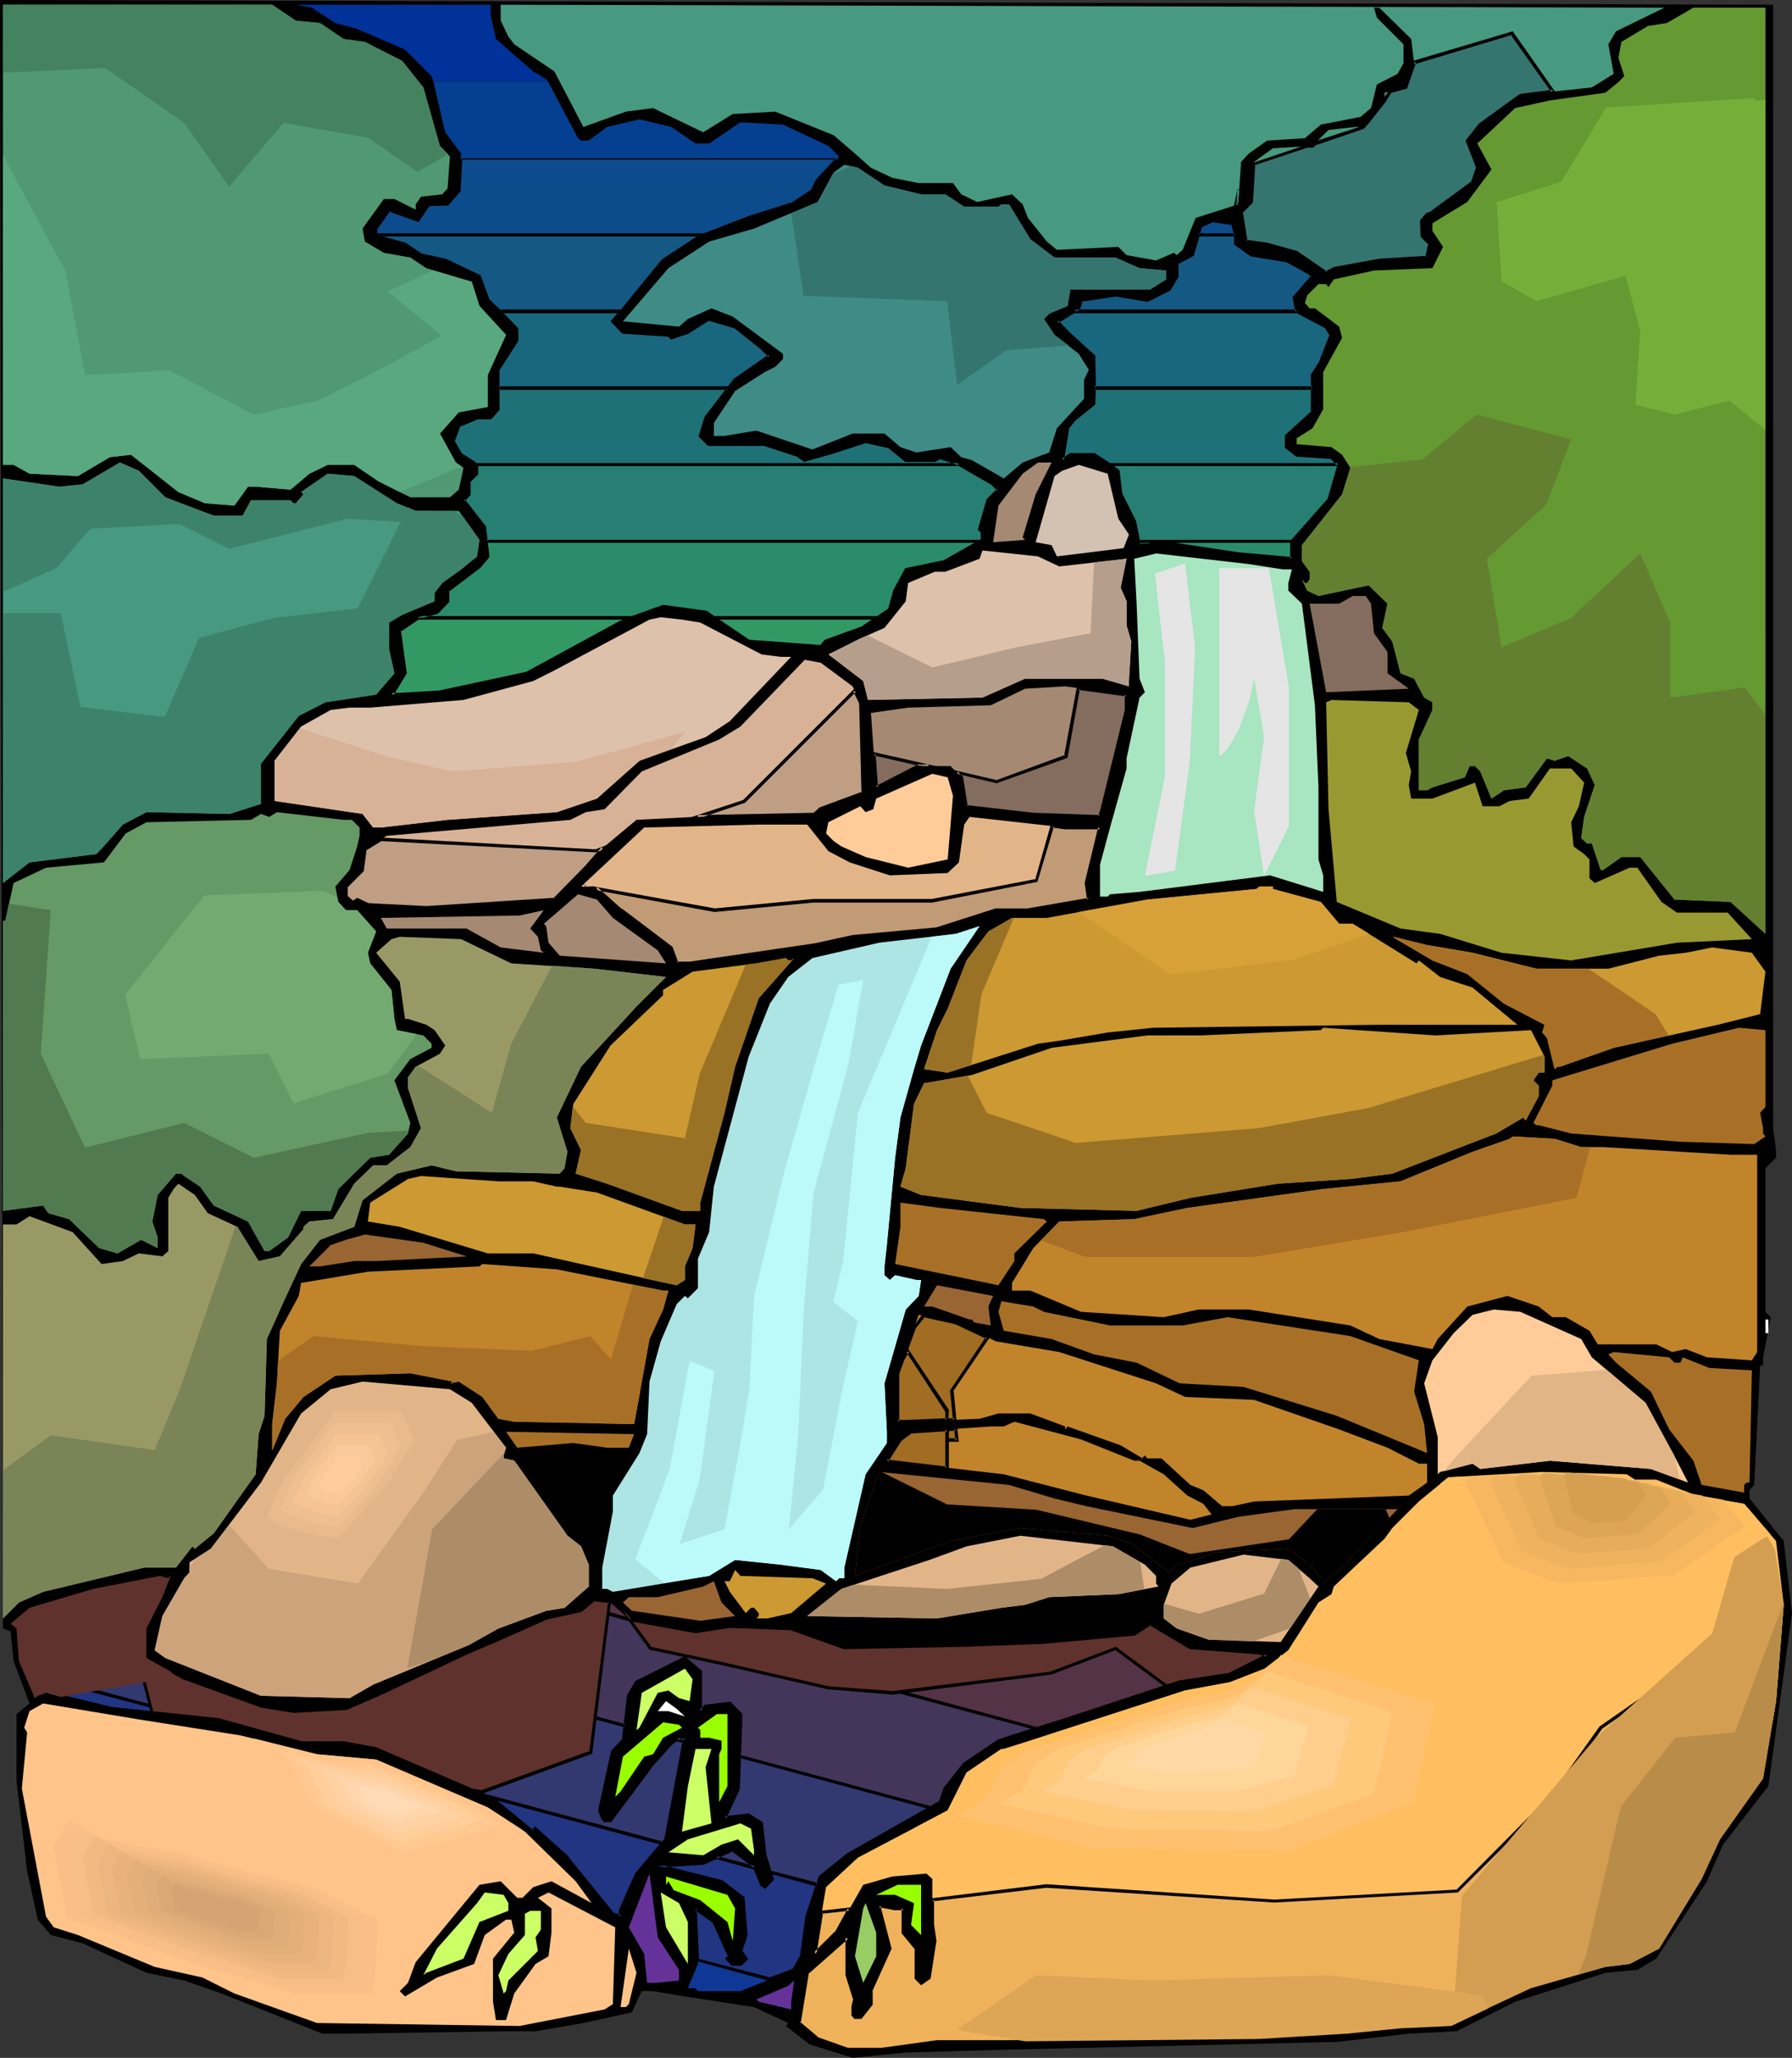<?xml version="1.0" encoding="UTF-8" standalone="no"?>
<svg
   version="1.0"
   width="129.766mm"
   height="148.962mm"
   id="svg197"
   sodipodi:docname="Waterfall 12.wmf"
   xmlns:inkscape="http://www.inkscape.org/namespaces/inkscape"
   xmlns:sodipodi="http://sodipodi.sourceforge.net/DTD/sodipodi-0.dtd"
   xmlns="http://www.w3.org/2000/svg"
   xmlns:svg="http://www.w3.org/2000/svg">
  <rect width="100%" height="100%" fill="#333333" stroke="none"/>
  <sodipodi:namedview
     id="namedview197"
     pagecolor="#ffffff"
     bordercolor="#000000"
     borderopacity="0.25"
     inkscape:showpageshadow="2"
     inkscape:pageopacity="0.0"
     inkscape:pagecheckerboard="0"
     inkscape:deskcolor="#d1d1d1"
     inkscape:document-units="mm" />
  <defs
     id="defs1">
    <pattern
       id="WMFhbasepattern"
       patternUnits="userSpaceOnUse"
       width="6"
       height="6"
       x="0"
       y="0" />
  </defs>
  <path
     style="fill:#000000;fill-opacity:1;fill-rule:evenodd;stroke:none"
     d="m 485.284,308.652 0.808,5.979 v 2.101 l -2.909,2.909 v 39.268 l 1.454,1.454 -2.101,10.989 v 2.262 h -0.808 l -1.616,32.643 -1.293,1.454 v 2.262 l 9.373,11.635 2.262,19.715 -6.464,47.348 -12.443,15.998 -4.363,10.019 -13.898,21.169 -5.171,3.07 -8.726,0.808 -24.725,7.918 -15.998,8.08 -13.09,0.646 -19.715,2.262 -89.688,2.101 -28.28,0.808 -14.544,1.454 -11.797,-3.717 -6.464,-5.01 0.646,-0.808 -9.373,-4.363 -18.907,-2.909 -8.726,-1.454 h -3.07 l -2.747,5.818 -13.251,2.909 -13.09,2.262 h -8.726 l -43.794,0.646 H 88.234 L 60.6,545.393 50.419,541.837 40.077,539.737 22.624,531.657 13.898,529.394 10.342,525.193 7.434,511.942 4.525,487.217 V 468.957 L 8.08,466.048 3.717,454.413 2.909,446.333 0.808,445.525 0,0 485.284,1.293 Z"
     id="path1" />
  <path
     style="fill:#519972;fill-opacity:1;fill-rule:evenodd;stroke:none"
     d="m 80.962,5.656 6.626,0.646 6.464,4.363 5.818,0.808 10.181,5.171 5.818,7.272 4.525,15.998 2.747,2.909 -0.646,8.726 -1.454,1.616 -5.818,0.646 -1.454,2.101 v 1.454 l -5.818,-2.909 h -2.909 l -5.818,8.08 0.646,3.555 5.171,3.07 7.272,1.293 4.363,2.909 12.443,3.717 2.101,6.626 7.272,7.918 -5.01,10.989 v 8.726 l -7.918,1.454 -5.171,5.818 4.363,7.918 2.101,1.454 -1.293,5.979 -2.424,2.101 h -10.827 l -8.726,-4.363 -6.626,-4.525 h -7.272 l -5.01,2.424 -5.171,4.363 -9.534,-0.808 h -2.101 l -3.717,5.171 -8.08,-0.646 -7.272,-3.07 -12.928,-10.181 -5.818,0.646 -8.726,5.171 -13.251,-0.646 -4.363,-2.424 H 0.808 V 1.293 H 74.498 Z"
     id="path2" />
  <path
     style="fill:#47997f;fill-opacity:1;fill-rule:evenodd;stroke:none"
     d="m 442.299,8.565 -2.101,3.555 1.454,8.08 -5.979,3.717 -19.554,2.101 -10.989,8.08 -3.555,4.363 2.747,7.433 -1.293,4.202 -10.989,7.918 -1.454,0.808 -1.454,1.454 v 4.363 l 2.262,2.101 -0.808,3.717 -13.09,0.808 -12.443,2.101 -2.101,1.454 -8.08,-5.656 -8.08,-2.424 -5.818,-0.646 -1.293,-8.08 2.747,-2.747 0.808,-10.989 5.171,-3.717 10.827,-0.646 4.363,-4.363 7.272,-0.808 h 2.262 l 5.818,-7.272 v -2.101 l 5.818,-1.454 2.262,-6.626 -0.808,-6.626 -8.726,-8.565 h -1.454 l 0.808,2.747 7.272,7.272 v 5.171 l -1.616,2.909 -5.656,2.909 -1.616,6.464 -2.909,2.424 -10.827,2.101 -4.363,3.717 -10.342,0.646 -5.01,3.555 -2.101,2.262 -0.808,11.635 -11.635,3.717 -3.555,8.726 -1.616,1.454 -0.808,-0.646 -4.848,2.101 -8.08,-1.454 -2.262,-2.262 -16.806,0.808 -2.747,-2.262 -5.171,-6.464 -1.454,-3.717 -2.909,-2.747 -9.534,2.101 -4.363,-2.101 -2.262,-3.07 h -9.373 l -7.272,-1.454 -5.818,-2.747 -4.363,-3.878 -5.818,-5.01 -15.998,-6.464 -11.635,0.646 -8.08,5.01 -13.736,-6.626 -7.434,0.97 -11.635,4.202 -7.918,-15.19 -10.989,-7.433 -1.616,-2.101 -2.101,-4.363 V 1.293 l 318.513,0.808 z"
     id="path3" />
  <path
     style="fill:#659932;fill-opacity:1;fill-rule:evenodd;stroke:none"
     d="m 483.183,255.486 -9.534,-8.726 -15.352,-0.646 -9.373,-11.635 h -5.171 l -5.01,3.555 h -0.646 l -2.424,-7.272 h -1.293 l -1.616,-1.454 0.808,-5.818 2.909,-8.726 -2.101,-4.525 -5.171,-3.394 -3.717,1.293 -2.101,-0.646 -5.818,7.918 -5.979,0.808 -3.394,2.262 -3.07,-7.434 -1.454,-1.454 h -1.454 l -1.293,3.07 -8.888,2.747 -1.454,0.808 h -2.262 v -13.897 l 3.717,-8.08 v -2.101 l -2.262,-1.293 -2.747,-5.171 -3.717,-1.454 -2.262,-8.726 -2.747,-3.717 1.454,-6.626 -5.171,-5.01 -13.736,2.909 -3.07,-1.454 -1.454,-3.07 0.808,0.97 h 0.646 l 0.646,-0.97 v -2.101 l -2.101,-2.909 v -4.363 l 10.989,-13.897 2.262,-7.272 -2.262,-3.555 -2.909,-2.101 -9.534,-0.808 v -1.616 l 4.363,-2.747 2.909,-5.171 v -10.181 l 5.171,-9.373 -0.808,-3.07 -6.626,-5.01 h -1.454 l -1.293,-1.454 0.646,-2.101 3.07,-3.07 h 2.101 l 0.646,0.808 1.454,-2.101 10.989,-2.424 15.998,-0.646 2.909,-5.818 -2.909,-4.363 v -2.101 l 9.534,-5.818 6.626,-8.888 -3.878,-7.11 10.342,-9.696 9.534,-2.101 15.19,-2.101 3.555,-2.909 1.616,-1.616 -1.616,-5.01 0.808,-4.363 7.272,-4.363 5.171,-0.808 7.272,-4.202 h 19.715 z"
     id="path4" />
  <path
     style="fill:#3f8c87;fill-opacity:1;fill-rule:evenodd;stroke:none"
     d="m 242.077,50.742 10.019,2.424 h 6.626 l 5.171,3.394 h 9.373 l 0.808,-0.646 h 2.101 l 5.818,9.534 6.626,5.01 h 16.645 l 6.626,2.909 7.272,0.646 v 2.424 l -4.363,2.747 h -21.816 l -0.808,4.525 -5.01,2.101 -1.454,1.454 2.909,4.363 6.626,5.171 2.747,4.363 -1.293,2.747 v 5.171 l -7.434,8.08 -2.101,6.626 -7.272,2.747 -5.171,4.363 -8.726,-5.01 -2.909,-0.808 -2.909,-2.747 -9.373,1.454 -4.363,-1.454 -4.363,-3.717 h -8.726 l -10.989,4.363 -15.352,-5.171 -8.726,1.454 h -2.909 v -3.555 l 5.818,-8.726 8.08,-5.171 2.909,-1.454 2.101,-2.101 v -1.454 l -13.736,-10.181 -5.818,-2.262 -6.464,2.909 -2.424,2.101 -15.352,-1.454 12.443,-14.544 11.15,-7.272 12.282,-3.555 17.453,-7.272 4.363,-8.08 2.909,-2.101 3.717,0.808 z"
     id="path5" />
  <path
     style="fill:#329965;fill-opacity:1;fill-rule:evenodd;stroke:none"
     d="m 195.536,169.031 h 44.44 l -3.717,2.747 -10.181,3.717 -1.454,1.454 -19.715,-1.454 z m -86.133,21.008 h -2.262 l 3.717,-5.818 -1.454,-11.797 4.848,-3.394 h 58.822 l -3.232,1.293 -25.533,13.897 -23.917,5.171 z"
     id="path6" />
  <path
     style="fill:#000000;fill-opacity:1;fill-rule:evenodd;stroke:none"
     d="m 195.697,168.708 -0.162,0.808 h 44.44 l -0.162,-0.808 -3.878,2.586 h 0.162 l -10.342,3.717 -1.454,1.616 0.323,-0.162 -19.715,-1.454 h 0.162 l -9.373,-6.302 -1.616,-0.162 10.666,7.434 19.877,1.454 1.778,-1.616 -0.162,0.162 10.181,-3.878 5.01,-3.555 h -47.349 z"
     id="path7" />
  <path
     style="fill:#000000;fill-opacity:1;fill-rule:evenodd;stroke:none"
     d="m 109.403,189.554 h -2.262 l 0.485,0.808 3.717,-6.141 -1.616,-11.797 -0.162,0.485 5.01,-3.394 h -0.323 58.822 l -0.162,-0.97 -3.232,1.293 v 0 l -25.533,13.897 h 0.162 l -24.078,5.171 h 0.162 l -10.989,0.646 v 0.97 l 10.989,-0.808 v 0 l 24.078,-5.171 25.533,-13.897 v 0 l 5.494,-2.101 h -61.408 l -5.171,3.717 1.454,11.958 0.162,-0.323 -4.202,6.626 h 3.07 z"
     id="path8" />
  <path
     style="fill:#2b8c6b;fill-opacity:1;fill-rule:evenodd;stroke:none"
     d="M 311.726,148.024 H 353.742 l -0.162,0.323 v 4.525 l -14.706,-1.454 -20.362,-3.07 -4.525,0.808 h -2.101 z m -71.75,21.008 h -44.44 l -2.424,-1.616 -11.635,-1.454 -8.403,3.07 h -58.822 l 0.162,-0.162 5.171,-1.454 2.909,-2.909 v -2.909 l 8.726,-6.626 2.262,-2.747 -0.485,-4.202 H 268.256 l -9.534,5.494 -10.827,2.262 -2.909,5.818 -1.454,5.171 z"
     id="path9" />
  <path
     style="fill:#000000;fill-opacity:1;fill-rule:evenodd;stroke:none"
     d="m 312.049,148.024 -0.323,0.485 H 353.742 l -0.323,-0.646 -0.323,0.485 v 4.525 l 0.485,-0.485 -14.706,-1.293 -20.362,-3.07 -4.525,0.646 v 0 h -2.101 l 0.485,0.323 -0.323,-0.97 -0.97,-0.323 0.323,1.939 h 2.586 0.162 l 4.363,-0.808 v 0 l 20.2,3.07 15.352,1.293 v -4.848 l -0.162,0.323 0.646,-0.97 h -43.47 z"
     id="path10" />
  <path
     style="fill:#000000;fill-opacity:1;fill-rule:evenodd;stroke:none"
     d="m 239.814,168.708 0.162,-0.162 h -44.44 l 0.162,0.162 -2.262,-1.616 -11.958,-1.616 -8.565,3.07 h 0.162 -58.822 l 0.323,0.97 0.162,-0.162 h -0.162 l 5.333,-1.454 3.07,-3.232 v -3.07 l -0.162,0.323 8.726,-6.626 2.424,-2.909 -0.485,-4.363 -0.485,0.485 H 268.256 l -0.162,-0.808 -9.696,5.494 h 0.162 l -10.827,2.262 -3.232,5.979 -1.454,5.171 0.162,-0.162 -3.394,2.262 0.323,0.808 3.717,-2.424 1.454,-5.333 v 0 l 2.909,-5.818 -0.162,0.323 10.666,-2.262 11.15,-6.302 H 132.673 l 0.323,4.525 0.162,-0.323 -2.262,2.747 v 0 l -8.726,6.787 -0.162,3.07 0.162,-0.323 -2.909,2.909 h 0.323 l -5.333,1.454 -1.454,0.97 H 173.235 l 8.403,-3.07 h -0.162 l 11.635,1.454 h -0.162 l 2.424,1.616 h 44.763 z"
     id="path11" />
  <path
     style="fill:#267f72;fill-opacity:1;fill-rule:evenodd;stroke:none"
     d="M 268.256,148.024 H 132.997 l -0.323,-3.878 -5.818,-7.272 1.454,-1.616 v -3.555 l 2.262,-2.101 v -2.424 h -0.323 132.35 l 9.211,5.333 1.454,1.454 -2.747,2.909 -2.424,7.918 0.808,0.808 v 2.101 z m 85.486,0 h -42.016 l -1.293,-5.494 -3.717,-7.272 -0.646,-6.464 -2.586,-1.616 h 62.862 0.162 l -2.909,9.696 z"
     id="path12" />
  <path
     style="fill:#000000;fill-opacity:1;fill-rule:evenodd;stroke:none"
     d="m 268.094,147.7 h 0.162 -135.259 l 0.485,0.323 -0.485,-4.04 -5.818,-7.434 v 0.646 l 1.616,-1.778 v -3.717 l -0.162,0.323 2.262,-2.262 v -2.747 l -0.485,-0.323 -0.162,0.808 h 132.35 -0.162 l 9.211,5.333 h -0.162 l 1.454,1.454 v -0.646 l -2.909,2.909 -2.424,8.403 0.97,0.97 -0.162,-0.323 v 2.101 l 0.162,-0.323 -0.485,0.323 0.323,0.808 0.808,-0.485 v -2.586 l -0.808,-0.97 0.162,0.485 2.424,-7.918 -0.162,0.162 3.07,-3.232 -1.778,-1.939 -9.373,-5.333 H 128.472 l 1.778,0.97 -0.162,-0.485 v 2.424 l 0.162,-0.323 -2.262,2.262 -0.162,3.717 0.162,-0.323 -1.616,1.939 5.979,7.595 -0.162,-0.323 0.485,4.363 H 268.417 Z"
     id="path13" />
  <path
     style="fill:#000000;fill-opacity:1;fill-rule:evenodd;stroke:none"
     d="m 353.419,147.7 h 0.323 -42.016 l 0.323,0.323 -1.131,-5.494 -3.717,-7.434 v 0.162 l -0.808,-6.626 -2.586,-1.939 -0.323,0.808 h 62.862 -0.323 l 0.323,0.162 -0.323,-0.485 -2.747,9.534 v -0.162 l -9.858,11.15 0.485,0.808 10.181,-11.473 2.909,-10.019 -0.485,-0.323 h -64.478 l 3.717,2.586 -0.162,-0.323 0.646,6.464 3.878,7.434 -0.162,-0.162 1.454,5.818 h 42.501 z"
     id="path14" />
  <path
     style="fill:#1e7277;fill-opacity:1;fill-rule:evenodd;stroke:none"
     d="M 262.6,127.177 H 130.249 l -4.04,-2.747 -2.262,-3.717 1.616,-4.363 5.01,-2.101 h 3.717 l 2.101,-2.262 v -5.818 h 63.024 l -6.302,8.08 -1.454,5.01 2.424,2.262 h 15.19 l 8.726,2.909 2.262,1.454 7.11,-2.101 9.534,-3.07 6.626,1.616 4.363,3.555 h 7.918 l 1.454,-0.808 4.363,1.454 z m 103.747,0 h -62.862 l -4.04,-2.747 h -6.464 l -2.262,1.454 1.454,-8.726 2.262,-2.909 5.01,-3.717 v -4.363 h 59.792 v 6.626 l -7.272,6.464 v 3.07 l 2.909,2.101 9.534,0.646 z"
     id="path15" />
  <path
     style="fill:#000000;fill-opacity:1;fill-rule:evenodd;stroke:none"
     d="m 262.276,127.501 0.323,-0.808 h -132.35 0.323 l -4.04,-2.586 v 0.162 l -2.101,-3.717 v 0.323 l 1.616,-4.363 -0.323,0.323 5.01,-2.101 h -0.162 3.878 l 2.262,-2.586 v -5.979 l -0.323,0.485 h 63.024 l -0.323,-0.808 -6.302,8.241 -1.616,5.333 2.586,2.586 h 15.514 -0.162 l 8.888,2.909 -0.162,-0.162 2.262,1.616 7.434,-2.101 9.534,-3.07 h -0.323 l 6.626,1.454 h -0.162 l 4.525,3.717 h 8.242 l 1.454,-0.808 h -0.323 l 4.363,1.454 h -0.162 l 0.97,0.485 h 1.939 l -2.424,-1.293 -4.525,-1.454 -1.616,0.808 0.162,-0.162 h -7.918 l 0.323,0.162 -4.525,-3.717 -6.787,-1.616 -9.696,3.07 -7.11,2.101 0.323,0.162 -2.101,-1.454 -8.888,-2.909 h -15.352 0.323 l -2.424,-2.262 0.162,0.485 1.454,-5.01 v 0.162 l 6.626,-8.888 -64.317,0.162 v 6.141 l 0.162,-0.323 -2.101,2.262 0.323,-0.162 h -3.878 l -5.171,2.262 -1.778,4.848 2.424,3.878 4.202,2.747 H 264.216 Z"
     id="path16" />
  <path
     style="fill:#000000;fill-opacity:1;fill-rule:evenodd;stroke:none"
     d="m 366.024,127.501 0.323,-0.808 h -62.862 0.323 l -4.202,-2.747 h -6.787 l -2.262,1.616 0.646,0.485 1.454,-8.888 -0.162,0.162 2.262,-2.747 v 0.162 l 5.01,-4.04 0.162,-4.525 -0.485,0.485 h 59.792 l -0.485,-0.485 v 6.626 l 0.162,-0.323 -7.272,6.626 v 3.394 l 3.07,2.424 9.534,0.646 -0.162,-0.162 1.939,2.101 h 1.454 l -2.909,-2.747 -9.534,-0.808 0.162,0.162 -3.07,-2.262 0.323,0.485 v -3.07 l -0.162,0.323 7.272,-6.626 v -7.11 h -60.438 l -0.162,4.686 0.162,-0.323 -5.01,3.717 -2.262,2.909 -1.616,10.019 3.07,-2.101 -0.323,0.162 h 6.464 l -0.323,-0.162 4.202,2.747 h 64.155 z"
     id="path17" />
  <path
     style="fill:#19667f;fill-opacity:1;fill-rule:evenodd;stroke:none"
     d="m 199.414,106.17 h -63.024 v -5.01 l 5.171,-8.08 v -3.07 l -4.848,-4.848 h 33.29 l -2.262,2.747 2.747,3.07 12.443,0.646 0.808,0.808 4.525,-1.454 5.818,-3.717 7.11,2.101 7.272,5.818 2.262,2.262 -9.534,6.464 z m 159.822,0 h -59.792 v -8.726 l -7.272,-6.464 -2.909,-3.07 4.686,-2.747 h 61.085 l 7.918,4.202 1.454,2.262 -2.909,7.433 -2.262,3.555 z"
     id="path18" />
  <path
     style="fill:#000000;fill-opacity:1;fill-rule:evenodd;stroke:none"
     d="m 199.091,105.847 0.323,-0.162 h -63.024 l 0.323,0.485 v -5.01 0.162 l 5.171,-8.08 v -3.394 l -4.848,-5.01 -0.323,0.808 h 33.29 l -0.323,-0.808 -2.586,3.07 3.232,3.394 12.605,0.808 -0.162,-0.162 0.808,0.97 4.848,-1.616 5.818,-3.717 -0.323,0.162 7.11,2.101 -0.162,-0.162 7.272,5.818 v 0 l 2.262,2.262 v -0.808 l -9.534,6.626 -1.778,2.262 0.485,0.646 1.939,-2.262 h -0.162 l 10.019,-6.787 -2.586,-2.586 v 0 l -7.434,-5.818 -7.434,-2.262 -5.979,3.717 h 0.162 l -4.525,1.454 0.485,0.162 -0.808,-0.808 -12.766,-0.808 0.323,0.162 -2.747,-3.07 v 0.646 l 2.909,-3.555 h -35.39 l 5.656,5.656 -0.162,-0.323 v 3.07 -0.162 l -5.171,8.08 v 5.494 h 63.67 z"
     id="path19" />
  <path
     style="fill:#000000;fill-opacity:1;fill-rule:evenodd;stroke:none"
     d="m 358.752,106.17 0.485,-0.485 h -59.792 l 0.485,0.485 -0.162,-8.888 -7.272,-6.626 -2.909,-3.07 v 0.808 l 4.525,-2.747 h -0.162 61.085 -0.162 l 7.918,4.202 -0.162,-0.162 1.293,2.262 v -0.485 l -2.909,7.433 0.162,-0.162 -2.424,3.717 v 3.717 l 0.808,0.323 v -3.878 0.162 l 2.424,-3.555 2.747,-7.595 -1.454,-2.586 -8.08,-4.363 h -61.408 l -5.171,3.232 3.232,3.394 7.272,6.464 -0.162,-0.323 0.162,9.049 h 60.438 z"
     id="path20" />
  <path
     style="fill:#145984;fill-opacity:1;fill-rule:evenodd;stroke:none"
     d="m 170.003,85.162 h -33.29 l -3.232,-3.07 -2.262,-6.464 -9.373,-4.363 -6.626,-1.454 -4.363,-3.07 -7.918,-2.101 v -0.485 h 89.85 l -1.131,0.485 -10.181,6.626 z m 185.032,0 h -61.085 l 1.293,-0.808 0.646,-2.262 9.373,-1.293 8.726,1.293 5.979,-2.909 2.101,-3.555 v -3.717 l 4.363,-2.101 1.616,-5.656 h 10.019 l 0.162,0.485 v 2.101 l 4.202,3.07 9.534,1.454 6.464,3.555 0.808,0.808 -5.01,5.818 0.646,3.717 z"
     id="path21" />
  <path
     style="fill:#000000;fill-opacity:1;fill-rule:evenodd;stroke:none"
     d="m 169.68,85 0.323,-0.323 h -33.29 l 0.323,0.162 -3.232,-3.07 0.162,0.162 -2.424,-6.626 -9.534,-4.525 -6.787,-1.454 h 0.162 l -4.363,-2.909 -8.08,-2.262 0.323,0.485 v -0.485 l -0.323,0.485 h 89.85 l -0.162,-0.808 -1.131,0.323 -10.342,6.787 -11.474,14.059 0.485,0.646 11.635,-14.059 v 0 l 10.181,-6.626 -0.162,0.162 3.555,-1.293 h -92.92 v 1.131 l 8.242,2.262 v 0 l 4.202,2.909 6.787,1.616 v -0.162 l 9.211,4.525 -0.162,-0.323 2.424,6.464 3.232,3.394 h 33.774 z"
     id="path22" />
  <path
     style="fill:#000000;fill-opacity:1;fill-rule:evenodd;stroke:none"
     d="m 355.035,85.647 v -0.97 h -61.085 l 0.162,0.97 1.454,-0.97 0.808,-2.424 -0.485,0.323 9.534,-1.454 h -0.162 l 8.888,1.454 6.141,-3.07 2.262,-3.717 v -3.878 l -0.323,0.485 4.525,-2.424 1.616,-5.656 -0.323,0.323 h 10.019 l -0.323,-0.323 v 0.323 0 2.262 l 4.525,3.232 9.696,1.616 -0.162,-0.162 6.464,3.555 -0.162,-0.162 0.646,0.97 0.162,-0.646 -5.171,5.979 0.808,4.202 0.485,0.162 h 2.747 l -2.747,-0.97 0.323,0.323 -0.646,-3.717 -0.162,0.485 5.171,-6.141 -0.97,-1.131 -6.626,-3.717 -9.534,-1.454 h 0.162 l -4.363,-2.909 0.323,0.323 V 64.639 64.478 l -0.162,-0.646 h -10.827 l -1.616,5.818 0.162,-0.323 -4.686,2.424 v 3.878 l 0.162,-0.162 -2.262,3.555 0.162,-0.162 -5.818,2.747 h 0.323 l -8.888,-1.293 -9.696,1.293 -0.808,2.747 0.162,-0.323 -2.586,1.616 H 357.782 Z"
     id="path23" />
  <path
     style="fill:#0c4c8c;fill-opacity:1;fill-rule:evenodd;stroke:none"
     d="m 192.789,64.154 h -89.85 v -1.616 l 3.555,-5.171 7.918,2.909 2.909,-4.363 h 5.171 l 3.07,-3.717 0.485,-8.888 h 103.262 l -5.494,6.141 -1.454,2.747 -5.818,3.717 -11.635,3.717 z m 145.278,0 h -10.019 l 0.485,-2.424 3.07,-1.454 5.656,0.808 z"
     id="path24" />
  <path
     style="fill:#000000;fill-opacity:1;fill-rule:evenodd;stroke:none"
     d="m 192.627,63.831 h 0.162 -89.85 l 0.323,0.323 v -1.616 0.162 l 3.555,-5.01 -0.485,0.162 8.242,2.909 3.07,-4.525 -0.323,0.162 5.333,-0.162 3.394,-3.878 0.485,-9.049 -0.485,0.323 h 103.262 l -0.323,-0.646 -5.656,6.141 -1.454,2.909 0.162,-0.162 -5.656,3.717 v -0.162 l -11.635,3.717 v 0 l -12.12,4.686 0.162,0.808 12.282,-4.686 v 0 l 11.635,-3.717 5.979,-3.717 1.454,-2.909 v 0.162 l 6.141,-6.949 H 125.725 l -0.646,9.373 0.162,-0.162 -3.07,3.555 0.323,-0.162 -5.333,0.162 -3.07,4.525 0.485,-0.162 -8.242,-3.07 -3.878,5.494 v 2.262 h 90.334 z"
     id="path25" />
  <path
     style="fill:#000000;fill-opacity:1;fill-rule:evenodd;stroke:none"
     d="m 337.744,64.316 0.323,-0.485 h -10.019 l 0.323,0.485 0.646,-2.424 -0.162,0.323 3.07,-1.454 h -0.323 l 5.656,0.808 -0.323,-0.323 0.808,3.07 0.97,0.323 -1.131,-3.878 -5.979,-0.808 -3.394,1.616 -0.808,3.07 h 11.312 z"
     id="path26" />
  <path
     style="fill:#053f91;fill-opacity:1;fill-rule:evenodd;stroke:none"
     d="M 229.31,43.308 H 126.048 l 0.162,-1.293 -4.363,-5.818 -3.232,-13.897 h 31.35 l 8.242,15.513 0.808,0.646 h 2.101 l 5.01,-3.717 8.888,-2.101 8.726,2.101 6.626,4.525 h 3.717 l 8.565,-5.818 11.635,0.646 12.443,5.818 2.909,2.909 z"
     id="path27" />
  <path
     style="fill:#003299;fill-opacity:1;fill-rule:evenodd;stroke:none"
     d="m 149.965,22.3 h -31.35 l -0.485,-1.454 -7.272,-7.272 L 97.768,7.918 91.789,6.302 85.325,2.101 80.962,1.293 h 53.328 v 2.909 l 1.454,6.464 10.181,8.888 3.555,2.101 z"
     id="path28" />
  <path
     style="fill:#003299;fill-opacity:1;fill-rule:evenodd;stroke:none"
     d="M 134.289,1.293 H 80.962 Z"
     id="path29" />
  <path
     style="fill:#47997f;fill-opacity:1;fill-rule:evenodd;stroke:none"
     d="m 45.248,136.065 13.251,5.01 h 7.918 l 2.262,-4.202 H 79.507 l 0.808,0.808 h 0.646 l 2.101,-2.424 -0.646,-0.646 7.272,-5.01 7.272,0.646 11.635,7.434 5.171,2.101 h 11.797 l 5.656,7.918 -0.646,4.525 -4.363,3.555 -5.171,3.717 -2.101,2.747 v 2.262 l -8.888,3.717 -3.555,2.101 v 7.272 l 1.454,6.626 -5.01,5.818 -13.898,2.101 -7.272,3.717 -10.342,13.089 v 10.989 l -8.565,2.747 -22.786,-0.485 -6.464,3.394 -5.818,6.626 -1.454,1.454 -18.261,2.262 -7.272,5.656 V 130.894 l 15.352,2.262 6.464,-0.646 10.181,-5.979 5.171,2.262 z"
     id="path30" />
  <path
     style="fill:#a58972;fill-opacity:1;fill-rule:evenodd;stroke:none"
     d="m 283.446,135.257 -3.555,11.797 0.646,0.646 -8.726,0.646 1.454,-10.019 6.626,-8.726 4.202,-3.07 h 3.717 z"
     id="path31" />
  <path
     style="fill:#d3c1b2;fill-opacity:1;fill-rule:evenodd;stroke:none"
     d="m 306.07,141.883 2.909,4.363 -1.454,3.717 -18.261,2.262 -1.454,-3.07 -4.363,-0.808 5.171,-18.099 2.101,-1.454 4.525,-1.616 7.918,2.424 z"
     id="path32" />
  <path
     style="fill:#ddc1aa;fill-opacity:1;fill-rule:evenodd;stroke:none"
     d="m 289.91,154.972 18.422,-2.101 -1.616,7.918 1.616,3.717 v 6.626 l 1.293,4.363 -0.646,10.827 v 1.454 l -7.272,-2.101 h -21.17 l -11.635,5.171 -31.35,0.646 -1.293,-5.171 -9.534,-7.272 8.726,-4.363 6.626,-2.909 5.818,-7.272 0.646,-5.01 7.272,-3.07 h 2.909 l 9.373,-3.555 0.808,-2.262 15.19,1.616 z"
     id="path33" />
  <path
     style="fill:#a8e5c1;fill-opacity:1;fill-rule:evenodd;stroke:none"
     d="m 351.156,155.78 h 2.424 l -0.97,3.717 v 2.101 l 3.717,3.555 3.555,27.795 0.97,22.462 v 19.715 l 1.293,4.363 v 4.525 l -14.544,-4.525 -35.714,4.525 -8.08,0.646 -0.646,0.646 h -2.101 v -8.726 l 2.747,-10.181 4.525,-16.16 v -2.747 l 3.555,-16.645 1.454,-1.454 -1.454,-3.717 -0.808,-20.523 -0.646,-12.281 5.979,-1.454 25.371,2.909 z"
     id="path34" />
  <path
     style="fill:#846d5e;fill-opacity:1;fill-rule:evenodd;stroke:none"
     d="m 375.235,165.153 0.808,8.08 3.717,5.171 v 5.818 l 5.818,4.202 -22.624,0.97 -4.525,-24.24 h 8.08 l 3.717,-2.101 h 3.555 z"
     id="path35" />
  <path
     style="fill:#ddc1aa;fill-opacity:1;fill-rule:evenodd;stroke:none"
     d="m 191.657,170.324 16.806,8.726 5.171,0.646 h 2.909 l -16.806,17.614 -6.626,4.363 -18.099,6.464 -11.635,10.342 -10.989,3.717 -29.896,2.101 -18.261,2.101 h -2.101 l -2.909,-3.717 -24.078,-3.555 v -10.989 l 7.272,-9.373 8.08,-4.525 5.171,-0.646 h 5.656 l 25.533,-2.101 19.069,-5.171 5.818,-2.909 26.018,-13.897 3.07,-0.646 5.818,0.646 z"
     id="path36" />
  <path
     style="fill:#d8b296;fill-opacity:1;fill-rule:evenodd;stroke:none"
     d="m 233.35,187.777 2.101,4.363 0.808,24.724 -11.635,4.525 -1.616,1.293 -32.643,0.808 -16.16,0.808 -8.726,7.272 -5.171,5.818 -8.565,8.726 -35.067,2.101 -15.998,-0.646 -2.909,-1.454 -0.808,0.646 h -0.646 l -1.616,-1.454 v -2.747 l 4.525,-4.525 0.646,-5.818 5.979,-3.555 50.258,-4.363 4.202,-2.101 5.171,-0.808 10.181,-10.342 21.17,-8.726 5.818,-3.555 17.614,-18.261 4.363,0.808 z"
     id="path37" />
  <path
     style="fill:#a58972;fill-opacity:1;fill-rule:evenodd;stroke:none"
     d="m 308.332,194.241 -6.626,27.148 -0.646,2.101 -18.261,-0.808 -18.261,-2.101 -1.454,-7.918 -2.909,-3.07 h -8.726 l -11.635,5.818 -1.454,-20.361 10.181,-1.454 22.624,-0.646 9.373,-4.525 10.989,-0.646 16.806,2.262 z"
     id="path38" />
  <path
     style="fill:#999932;fill-opacity:1;fill-rule:evenodd;stroke:none"
     d="m 388.324,194.241 -3.555,11.797 1.454,5.01 -0.646,3.717 0.646,3.717 h 5.818 l 11.635,-4.363 2.101,6.464 h 4.525 l 2.909,-1.454 5.171,-0.646 5.818,-8.241 h 5.818 l 3.555,3.878 -1.454,6.464 -2.101,4.363 0.646,6.626 2.909,2.101 1.454,1.454 v 5.171 l 1.454,1.293 9.534,-4.202 h 2.101 l 6.626,9.373 4.202,2.909 h 13.898 l 6.626,7.272 -20.523,0.97 -28.926,4.848 -19.069,-2.101 -16.806,-5.171 -10.827,-1.454 -17.453,-7.272 -2.262,-25.371 -0.646,-29.249 1.454,-0.646 21.17,0.646 z"
     id="path39" />
  <path
     style="fill:#ffcc99;fill-opacity:1;fill-rule:evenodd;stroke:none"
     d="m 260.822,217.672 -1.454,17.453 -10.827,2.262 -11.635,-2.909 -6.626,-2.909 -2.101,-1.454 -2.101,-2.101 0.646,-3.07 8.726,-4.363 1.454,1.616 2.101,-0.808 0.808,-2.909 15.352,-6.787 4.202,0.97 z"
     id="path40" />
  <path
     style="fill:#659965;fill-opacity:1;fill-rule:evenodd;stroke:none"
     d="m 96.313,224.298 2.101,2.101 v 2.262 l -0.646,2.909 -2.101,6.464 -3.878,4.525 0.808,4.202 2.101,2.262 h 3.07 l 5.171,5.818 -2.262,5.818 0.646,2.909 5.818,7.272 0.808,7.918 0.646,3.07 7.272,1.454 2.262,2.262 v 1.131 l -5.818,3.07 -4.363,5.818 4.363,11.635 -0.646,2.909 -5.171,5.818 -5.171,0.808 -8.726,8.565 -2.101,5.979 h -8.08 l -3.555,7.272 -5.171,3.717 h -1.293 l -4.525,-8.08 -9.373,-4.363 -3.717,-5.171 -4.363,-2.909 -0.808,-0.646 h -1.454 l -5.01,5.818 -1.454,7.272 1.454,4.363 v 2.909 l -4.525,-2.262 -6.464,3.717 -5.01,-1.454 -8.242,-7.918 -5.656,-1.616 -1.454,-2.101 -10.989,1.454 V 251.931 H 1.454 l 2.262,-10.342 8.888,-4.202 15.837,-1.454 5.979,-7.918 5.656,-3.07 28.603,-0.646 2.747,-1.616 2.262,0.808 2.101,-1.293 18.261,2.101 z"
     id="path41" />
  <path
     style="fill:#e2b589;fill-opacity:1;fill-rule:evenodd;stroke:none"
     d="m 301.06,226.399 -3.717,15.19 0.646,4.525 -16.645,2.909 h -8.726 l -16.16,5.01 -23.109,2.262 -10.342,2.262 -34.259,5.01 h -3.555 l -1.454,-4.363 -13.898,-10.181 -7.272,-6.464 h -3.555 l 17.291,-16.16 31.35,-0.808 h 13.251 l 5.818,7.272 5.818,3.07 10.989,3.555 15.837,-0.646 3.07,-2.909 1.454,-10.342 1.454,-2.101 26.179,2.909 z"
     id="path42" />
  <path
     style="fill:#cc9932;fill-opacity:1;fill-rule:evenodd;stroke:none"
     d="m 348.409,243.205 13.09,3.555 5.01,5.979 h 3.717 l 17.453,10.827 0.646,-0.808 5.818,4.525 8.888,2.909 12.282,10.181 h -38.461 l -61.246,0.808 -12.443,1.293 -13.251,2.262 -5.818,0.808 -24.725,7.918 -6.464,-0.97 3.555,-10.665 2.909,-5.818 5.171,-13.251 5.979,-7.918 6.464,-3.717 h 9.534 l 27.472,-5.01 29.896,-2.909 0.808,-0.646 h 3.717 z"
     id="path43" />
  <path
     style="fill:#a58972;fill-opacity:1;fill-rule:evenodd;stroke:none"
     d="m 167.741,251.123 12.282,8.888 2.262,3.555 -29.088,-2.101 -3.07,-3.555 -0.646,-4.525 -0.646,-0.646 9.373,-8.08 5.171,1.454 z"
     id="path44" />
  <path
     style="fill:#a58972;fill-opacity:1;fill-rule:evenodd;stroke:none"
     d="m 147.217,256.294 0.808,3.717 0.808,0.646 -11.797,-1.454 -9.373,-5.171 h -21.816 l -1.616,-2.909 37.976,-0.646 6.626,-1.454 -3.717,5.01 z"
     id="path45" />
  <path
     style="fill:#ade5e5;fill-opacity:1;fill-rule:evenodd;stroke:none"
     d="m 252.096,286.028 -1.939,6.464 -3.717,13.251 -1.454,10.989 -2.262,23.916 -0.646,5.818 v 2.424 l 1.454,1.293 1.454,-1.293 5.818,1.293 h 1.293 l -0.646,4.363 -3.555,3.717 -5.818,20.2 0.646,13.251 v 3.07 l -5.818,8.565 -5.818,25.532 v 2.909 h -1.454 l -0.808,0.808 -4.202,-3.07 -10.989,-1.454 -12.443,-1.293 -7.11,4.363 -26.341,4.363 -1.616,-0.808 h -1.293 v -5.818 l 2.909,-15.352 v -4.363 l 7.272,-11.635 2.101,-5.171 0.646,-14.382 3.07,-10.989 4.363,-10.181 2.262,-2.262 0.808,0.646 2.747,-2.747 v -8.08 l 3.07,-7.272 1.293,-12.443 9.534,-35.552 5.818,-14.544 5.01,-7.272 6.626,-5.171 18.261,-4.202 21.008,-2.424 6.464,-2.101 -7.918,11.635 z"
     id="path46" />
  <path
     style="fill:#999965;fill-opacity:1;fill-rule:evenodd;stroke:none"
     d="m 139.945,263.566 22.624,1.454 19.715,2.262 -8.08,8.08 -15.19,16.483 -6.626,13.897 2.909,9.373 -0.808,4.525 -1.293,1.454 -28.442,-0.646 -6.626,-1.616 -9.534,2.262 -9.373,7.272 -2.262,7.272 -9.373,3.555 -5.171,6.626 -4.363,9.373 -5.01,11.15 -0.646,21.008 -1.616,5.01 -0.808,10.989 -11.474,16.16 -5.171,4.202 -0.646,-0.646 -4.525,5.818 h -8.726 l -27.634,6.626 -6.626,2.909 -4.363,4.363 V 334.992 H 4.525 l 3.555,-2.262 11.797,4.363 7.918,8.726 5.818,-0.808 4.363,-2.101 6.464,0.808 1.616,-1.454 v -14.544 l 1.454,-2.424 1.293,-1.454 4.525,3.07 3.555,5.01 8.08,3.717 5.818,9.373 5.818,-1.293 6.464,-7.434 v -0.646 l 1.616,-1.454 6.464,-0.646 5.818,-9.696 5.171,-5.01 h 3.717 l 6.464,-5.01 2.909,-5.171 -3.555,-10.989 v -2.909 l 2.101,-2.909 6.626,-3.555 1.454,-2.262 -2.909,-4.202 -2.262,-1.454 -5.01,-1.616 h -0.808 l -1.454,-10.181 -6.464,-7.918 4.202,-3.717 2.262,-0.646 16.806,0.646 z"
     id="path47" />
  <path
     style="fill:#cc9932;fill-opacity:1;fill-rule:evenodd;stroke:none"
     d="m 403.03,260.657 17.453,4.363 h 19.715 l 13.898,-3.555 7.272,-0.808 7.272,-1.454 10.827,1.454 3.717,5.171 -1.454,11.635 -11.635,2.909 -28.442,6.302 -14.706,5.171 h -0.646 l -0.808,0.646 -2.101,-8.565 -1.293,-1.454 0.646,-2.101 -11.15,-5.818 -10.019,-8.08 -9.534,-3.717 -10.989,-6.464 9.534,2.262 z"
     id="path48" />
  <path
     style="fill:#cc9932;fill-opacity:1;fill-rule:evenodd;stroke:none"
     d="m 216.544,262.758 0.808,-0.646 -9.696,10.989 -6.464,18.745 -2.909,12.605 -6.626,24.563 v 2.262 h -5.01 l -20.523,-7.434 -8.565,-2.747 1.454,-6.464 -2.909,-5.979 0.808,-6.626 10.181,-15.998 14.382,-13.736 v -1.454 l 8.08,-5.01 17.453,-2.262 8.08,-1.454 0.646,0.646 z"
     id="path49" />
  <path
     style="fill:#cc9932;fill-opacity:1;fill-rule:evenodd;stroke:none"
     d="m 419.028,281.827 3.717,7.272 v 4.363 h -1.616 l -1.454,2.101 1.454,1.454 v 2.909 l -3.555,6.626 -0.646,-0.808 -7.434,4.363 -28.442,10.989 -11.474,1.454 -19.877,1.293 -23.917,3.878 -14.706,3.555 -31.835,-0.808 -27.149,-3.555 -5.656,-2.262 1.454,-5.01 2.262,-17.614 2.747,-5.656 13.09,-2.262 21.816,-7.434 26.179,-3.394 h 14.544 l 32.966,-1.454 0.646,-0.646 30.704,2.101 z"
     id="path50" />
  <path
     style="fill:#a87026;fill-opacity:1;fill-rule:evenodd;stroke:none"
     d="m 483.183,302.834 -1.454,1.616 0.808,4.202 v 1.454 l 0.646,0.808 -3.07,2.101 -20.2,-0.646 -29.896,-2.262 -8.888,-2.262 h -0.646 l -0.808,-0.646 5.171,-10.181 v -1.454 l 32.805,-10.019 18.261,-4.363 7.272,0.646 z"
     id="path51" />
  <path
     style="fill:#c1842b;fill-opacity:1;fill-rule:evenodd;stroke:none"
     d="m 432.764,313.823 h 5.979 l 34.906,2.101 h 7.272 v 53.974 l -1.454,2.262 -12.282,-0.808 -5.818,-2.262 -3.717,0.808 -4.363,-2.101 h -15.998 l -2.262,-3.717 -6.464,-3.717 h -3.717 l -3.717,-2.909 -8.565,-2.909 -10.989,2.909 -8.08,8.888 -1.454,2.747 -14.544,-2.747 -7.918,-3.717 -27.795,-4.363 h -13.736 l -9.534,2.101 -22.624,-1.454 -13.898,-5.818 h -5.01 v -2.101 l 5.818,-9.534 7.11,-7.272 20.523,-0.646 14.544,-3.07 37.168,-5.171 21.17,-2.101 19.715,-8.08 10.181,-3.555 0.808,-0.646 11.474,0.646 z"
     id="path52" />
  <path
     style="fill:#cc9932;fill-opacity:1;fill-rule:evenodd;stroke:none"
     d="m 145.925,323.196 6.464,1.454 h 0.808 l 10.181,1.616 24.078,8.726 h 2.909 l -0.808,6.464 -2.101,5.01 v 3.717 l -2.262,1.454 -39.269,-8.726 h -12.443 l -24.078,-7.272 -8.726,-1.454 0.646,-5.171 10.342,-6.464 3.555,-0.808 21.17,1.454 z"
     id="path53" />
  <path
     style="fill:#a87026;fill-opacity:1;fill-rule:evenodd;stroke:none"
     d="m 285.708,333.538 0.808,0.646 -8.888,8.726 v 2.101 l -4.363,6.626 -28.28,-5.818 1.454,-10.181 v -6.626 l 10.827,1.454 z"
     id="path54" />
  <path
     style="fill:#996532;fill-opacity:1;fill-rule:evenodd;stroke:none"
     d="m 127.664,343.719 h 0.646 l -25.371,1.293 h -5.979 l -9.373,1.454 h -2.909 l 5.818,-5.818 4.202,-1.454 5.171,-1.454 15.998,2.262 z"
     id="path55" />
  <path
     style="fill:#c1842b;fill-opacity:1;fill-rule:evenodd;stroke:none"
     d="m 181.477,353.091 h 1.454 l -1.454,5.171 -3.717,8.08 -4.202,23.27 -32.805,-0.646 -4.363,-0.808 -4.363,-5.979 -6.464,-4.202 -2.424,0.485 0.808,-0.485 -11.635,-2.262 -20.523,0.646 -8.726,5.818 -5.01,5.979 -3.555,8.726 v -7.272 l 1.293,-11.15 0.808,-14.382 5.171,-9.534 0.646,-3.555 18.261,-3.07 30.542,-1.454 0.808,-0.646 20.362,1.454 z"
     id="path56" />
  <path
     style="fill:#996532;fill-opacity:1;fill-rule:evenodd;stroke:none"
     d="m 270.518,357.454 0.646,5.171 -4.525,-0.808 -0.646,-0.808 h -0.646 l -10.181,-3.555 h -2.262 l 3.555,-5.818 15.352,2.909 z"
     id="path57" />
  <path
     style="fill:#a87026;fill-opacity:1;fill-rule:evenodd;stroke:none"
     d="m 285.708,358.909 18.099,3.717 h 19.877 l 12.282,-2.262 33.613,5.171 18.746,6.626 -1.293,8.565 2.747,8.888 0.808,7.918 -24.725,-10.181 -25.533,-7.918 -17.453,-0.97 -11.797,-5.656 -11.635,-2.262 -11.635,-4.202 -13.09,-2.262 -1.454,-5.171 0.808,-2.909 8.726,1.454 z"
     id="path58" />
  <path
     style="fill:#ffcc99;fill-opacity:1;fill-rule:evenodd;stroke:none"
     d="m 432.764,366.342 2.909,5.01 14.706,12.443 8.565,15.837 3.07,5.979 -10.181,-3.717 -27.634,-2.262 -19.069,2.262 -2.101,-1.454 -8.888,2.262 -0.646,0.646 v -10.181 l -3.717,-14.705 2.262,-6.302 5.818,-7.434 5.171,-5.01 5.818,-1.454 7.272,0.646 z"
     id="path59" />
  <path
     style="fill:#c1842b;fill-opacity:1;fill-rule:evenodd;stroke:none"
     d="m 272.619,366.989 17.291,2.909 26.502,8.565 7.918,3.717 18.907,0.808 23.27,8.08 13.251,5.01 8.565,4.363 h 2.262 v 5.171 l -5.01,3.555 -42.339,1.616 -5.979,1.293 h -2.747 l -5.171,-4.363 -3.555,-1.454 -7.918,-7.272 h -3.878 l -0.646,-0.808 -1.454,1.454 6.626,3.717 6.464,5.818 4.363,2.262 2.262,2.909 -5.818,1.454 -28.442,-6.626 -22.624,-5.818 -31.997,-3.717 3.717,-5.818 2.909,-2.101 21.816,-1.454 h 3.555 l 2.909,-1.293 18.261,4.848 14.544,5.818 h 1.454 l 0.808,-0.646 -5.979,-3.555 -14.544,-5.171 -0.646,0.808 v -0.808 l -9.534,-3.555 h -8.726 l -5.171,1.454 -20.2,0.808 h -2.262 v -13.251 l 5.818,-15.998 10.181,2.101 z"
     id="path60" />
  <path
     style="fill:#ffffff;fill-opacity:1;fill-rule:evenodd;stroke:none"
     d="m 483.183,361.009 h 0.808 v 3.717 h -0.808 z"
     id="path61" />
  <path
     style="fill:#a87026;fill-opacity:1;fill-rule:evenodd;stroke:none"
     d="m 458.297,372.806 h 1.616 l 0.646,-1.454 7.272,2.909 11.635,0.646 -0.646,30.704 h -0.808 l -0.646,0.646 v 2.101 l -11.635,-2.101 -2.262,-6.626 -6.626,-8.565 -5.01,-10.342 -9.534,-7.918 -2.101,-2.262 1.454,-0.646 15.19,1.454 z"
     id="path62" />
  <path
     style="fill:#e2b589;fill-opacity:1;fill-rule:evenodd;stroke:none"
     d="m 129.118,383.795 9.373,12.281 -0.646,2.101 v 0.808 l 2.909,0.646 14.544,20.523 3.717,2.909 2.101,5.01 v 5.979 l -6.626,5.818 -5.01,0.808 -13.09,4.848 -8.08,4.525 -26.179,10.827 -6.464,3.717 -24.24,-0.646 -26.179,-10.342 -2.909,-2.101 2.101,-9.373 5.979,-10.342 1.454,-1.616 v -2.747 l 5.818,-3.717 13.736,-18.099 10.989,-18.907 8.08,-6.626 8.726,-2.101 23.917,2.101 z"
     id="path63" />
  <path
     style="fill:#a87026;fill-opacity:1;fill-rule:evenodd;stroke:none"
     d="m 173.558,392.359 -1.454,3.717 h -5.979 l -9.211,-1.293 -15.352,1.293 -3.07,-4.363 34.421,0.646 z"
     id="path64" />
  <path
     style="fill:#000000;fill-opacity:1;fill-rule:evenodd;stroke:none"
     d="m 169.195,399.631 -0.808,3.717 -3.555,6.625 -1.454,13.736 -0.808,0.97 -13.09,-16.321 -5.171,-8.726 -0.646,-0.646 1.454,-0.808 23.27,0.808 z"
     id="path65" />
  <path
     style="fill:#996532;fill-opacity:1;fill-rule:evenodd;stroke:none"
     d="m 288.617,409.974 8.726,2.101 29.088,5.979 12.443,-3.07 15.352,-2.101 h 28.28 l -15.998,16.645 -4.363,3.717 v -1.454 l -1.293,-0.646 -1.616,-2.262 -0.808,-0.808 h -1.293 l 0.646,-0.646 -5.171,-3.717 -19.554,0.97 -10.181,3.394 h -0.808 l -2.101,2.101 -10.342,-7.918 -6.464,-2.101 -23.917,-2.101 -19.069,3.555 -26.179,9.534 1.454,-13.897 5.171,-14.544 35.552,3.555 z"
     id="path66" />
  <path
     style="fill:#ffbf60;fill-opacity:1;fill-rule:evenodd;stroke:none"
     d="m 447.47,404.802 h 5.818 l 10.827,4.363 13.251,2.262 8.726,10.181 2.101,17.453 -2.101,26.34 -3.555,21.169 -11.797,16.645 -5.01,10.827 -11.635,19.069 -8.08,4.202 -6.626,0.808 -20.362,5.818 -21.816,10.342 -13.898,0.646 -14.544,1.454 -24.078,1.454 -67.71,0.808 h -20.523 l -15.029,2.101 h -9.534 l -8.08,-2.909 -5.171,-4.363 2.262,-13.736 10.989,-9.696 v 10.342 l 2.101,6.626 -0.646,2.101 v 2.101 l 0.646,0.808 h 1.454 l 2.909,-3.717 v -3.555 l 5.171,-11.635 -2.909,-11.635 4.363,0.646 h 2.262 v 6.626 l 3.555,4.363 v 7.918 l 1.293,1.454 2.262,-1.454 1.454,-10.019 -0.646,-4.363 v -12.605 l -1.616,-1.454 -9.373,0.808 -7.918,2.262 -7.434,13.089 -5.818,5.818 3.07,-18.261 8.726,-8.08 24.563,-12.928 5.171,-10.342 9.534,-6.464 h 0.646 l 5.171,-1.616 44.44,-14.382 12.282,-2.262 9.534,-3.717 6.464,-5.01 8.242,-13.089 3.555,-2.262 0.646,-2.101 13.898,-13.089 2.101,-2.909 7.272,-7.272 8.08,-6.626 25.694,-1.454 23.109,0.646 z"
     id="path67" />
  <path
     style="fill:#e2b589;fill-opacity:1;fill-rule:evenodd;stroke:none"
     d="m 313.342,428.073 3.07,3.07 v 2.101 l 0.646,0.808 -10.989,2.101 -18.907,0.808 -6.626,2.101 -6.464,0.808 -17.614,2.909 -35.552,-0.646 9.373,-7.434 24.078,-7.918 10.181,-3.717 14.706,-2.909 25.371,2.909 z"
     id="path68" />
  <path
     style="fill:#e2b589;fill-opacity:1;fill-rule:evenodd;stroke:none"
     d="m 358.428,431.789 2.424,2.262 -10.342,15.19 -19.715,-0.646 -8.726,-3.07 -3.555,-2.747 v -3.717 l 2.101,-5.818 5.171,-4.363 14.544,-3.555 12.282,1.454 z"
     id="path69" />
  <path
     style="fill:#cc9932;fill-opacity:1;fill-rule:evenodd;stroke:none"
     d="m 222.361,431.789 3.717,1.454 -9.534,8.08 -6.464,1.454 h -3.07 l 0.646,-0.646 v -0.808 l -1.293,-1.454 h -0.808 l -1.454,1.454 -4.363,-5.818 -1.454,-2.909 h 1.454 l 1.454,-3.07 1.454,1.616 z"
     id="path70" />
  <path
     style="fill:#0f3896;fill-opacity:1;fill-rule:evenodd;stroke:none"
     d="m 191.011,536.181 19.715,5.333 -8.08,3.232 h -11.635 l -0.646,-0.808 h -2.101 l 2.747,-6.626 z"
     id="path71" />
  <path
     style="fill:#213582;fill-opacity:1;fill-rule:evenodd;stroke:none"
     d="m 132.512,491.096 48.803,13.251 -7.11,8.241 -4.363,10.181 v 1.616 l -2.101,-0.808 -12.443,-15.352 -8.726,-7.918 -0.646,0.808 -10.989,-8.888 z m 78.214,50.419 -19.715,-5.333 -0.646,-14.059 5.01,3.717 4.363,9.373 -0.646,0.646 1.454,1.454 h 2.101 l 1.454,-1.454 -1.454,-2.101 1.454,-4.363 -0.646,-10.181 -5.979,-4.525 -17.453,-4.202 12.443,-0.646 3.394,-1.616 10.666,2.747 1.939,4.686 0.808,0.646 2.101,-2.262 -0.485,-1.778 12.928,3.394 -2.909,8.726 -1.454,10.827 -2.101,3.717 z M 6.464,457.483 l 45.733,12.281 -21.493,-2.262 -18.099,-4.363 -2.262,0.808 -0.808,0.646 z"
     id="path72" />
  <path
     style="fill:#000000;fill-opacity:1;fill-rule:evenodd;stroke:none"
     d="m 132.673,490.772 -0.323,0.808 48.803,13.089 -0.162,-0.646 -7.11,8.403 -4.525,10.181 v 1.778 l 0.646,-0.485 -2.262,-0.646 0.323,0.162 -12.443,-15.352 v -0.162 l -9.211,-8.241 -0.97,1.131 h 0.646 l -10.827,-8.888 -2.586,-1.131 -0.323,0.808 2.424,1.131 -0.162,-0.162 11.312,9.211 0.97,-1.293 -0.646,0.162 8.726,7.918 v 0 l 12.443,15.513 2.909,0.97 v -2.262 l -0.162,0.162 4.525,-10.019 h -0.162 l 7.595,-8.888 -49.45,-13.251 -0.323,0.808 z"
     id="path73" />
  <path
     style="fill:#000000;fill-opacity:1;fill-rule:evenodd;stroke:none"
     d="m 210.565,541.029 h 0.323 l -19.877,-5.171 0.323,0.323 -0.646,-14.059 -0.646,0.323 5.171,3.717 -0.162,-0.162 4.202,9.373 0.162,-0.485 -0.97,0.97 1.778,1.939 h 2.747 l 1.778,-1.778 -1.616,-2.424 v 0.323 l 1.454,-4.525 -0.808,-10.342 -6.141,-4.686 -17.453,-4.363 -0.162,0.97 12.605,-0.808 3.555,-1.616 h -0.323 l 10.504,2.909 -0.162,-0.323 1.939,4.848 1.293,0.808 2.424,-2.586 -0.646,-2.101 -0.485,0.485 12.928,3.555 -0.323,-0.646 -2.909,8.726 -1.454,10.989 v -0.162 l -2.101,3.717 0.162,-0.162 -6.464,2.424 0.162,0.97 6.949,-2.747 2.101,-3.878 1.616,-10.827 v 0 l 3.07,-9.211 -14.221,-3.717 0.646,2.586 0.162,-0.485 -2.101,2.262 h 0.646 l -0.808,-0.646 v 0.162 l -1.939,-4.848 -10.989,-2.909 -3.555,1.616 h 0.162 l -15.352,0.808 20.362,5.01 h -0.162 l 5.818,4.363 -0.162,-0.162 0.808,10.019 v -0.162 l -1.454,4.686 1.454,2.262 v -0.646 l -1.454,1.454 h 0.323 -2.101 0.162 l -1.293,-1.454 v 0.646 l 0.808,-0.97 -4.525,-9.696 -5.979,-4.363 0.808,15.352 20.2,5.494 z"
     id="path74" />
  <path
     style="fill:#000000;fill-opacity:1;fill-rule:evenodd;stroke:none"
     d="m 6.949,457.322 -0.485,0.646 45.733,12.12 0.162,-0.808 -21.654,-2.262 v 0 l -18.099,-4.363 -2.586,0.97 -0.808,0.646 0.808,0.162 -3.07,-7.11 -1.131,-0.485 3.717,8.565 1.131,-1.131 -0.162,0.162 2.101,-0.808 h -0.162 l 18.099,4.202 v 0 l 21.654,2.262 0.162,-0.808 -46.541,-12.443 z"
     id="path75" />
  <path
     style="fill:#323870;fill-opacity:1;fill-rule:evenodd;stroke:none"
     d="M 181.315,504.347 132.512,491.096 102.939,478.491 94.051,476.875 H 82.416 L 59.792,470.411 52.197,469.765 6.464,457.483 5.171,454.413 l -0.646,-8.888 -1.616,-1.293 5.171,-4.363 17.453,-5.171 3.394,-0.646 15.029,3.878 -3.878,7.595 v 8.08 l 9.534,5.171 21.816,7.918 8.888,1.454 14.382,-0.646 9.534,-4.363 12.282,-5.656 54.459,14.705 -0.485,4.04 -2.747,2.909 -3.717,16.16 0.808,2.101 0.646,0.646 h 1.616 l 10.666,-14.544 5.979,-6.626 1.454,-0.97 2.101,0.485 -5.01,26.825 z m 42.501,11.312 -12.928,-3.394 -1.616,-4.686 -0.808,-8.726 -3.555,-2.262 -6.626,0.808 3.717,-8.08 0.323,-8.888 52.358,14.059 -22.786,13.089 -7.272,5.818 z m -17.291,-4.686 -10.666,-2.747 4.686,-2.101 5.818,4.363 z"
     id="path76" />
  <path
     style="fill:#000000;fill-opacity:1;fill-rule:evenodd;stroke:none"
     d="m 180.992,504.024 0.485,-0.162 -48.803,-13.089 v 0 l -29.734,-12.766 -8.888,-1.616 h -11.635 0.162 L 59.954,470.088 52.358,469.28 v 0 l -45.733,-12.281 0.323,0.323 -1.293,-3.232 v 0.162 l -0.808,-8.888 -1.616,-1.454 v 0.646 l 5.171,-4.363 -0.162,0.162 17.453,-5.171 v 0 l 3.394,-0.646 h -0.323 l 15.029,3.878 -0.162,-0.646 -4.04,7.757 v 8.241 l 9.858,5.333 0.162,0.162 21.816,7.918 8.888,1.454 14.544,-0.808 9.696,-4.202 12.12,-5.818 -0.323,0.162 54.621,14.544 -0.323,-0.485 -0.485,4.202 v -0.323 l -2.909,3.07 -3.555,16.321 0.808,2.262 0.808,0.97 h 1.939 l 10.989,-14.705 h -0.162 l 5.979,-6.626 -0.162,0.162 1.616,-1.131 -0.323,0.162 1.939,0.485 -0.323,-0.485 -5.01,26.825 0.162,-0.323 -0.97,1.131 0.485,0.808 1.131,-1.454 5.171,-27.31 -2.586,-0.646 -1.778,1.131 -5.979,6.626 v 0.162 l -10.827,14.544 0.485,-0.323 h -1.616 l 0.323,0.162 -0.646,-0.646 0.162,0.162 -0.808,-2.101 v 0.323 l 3.555,-16.16 v 0.162 l 2.909,-3.07 0.485,-4.525 -55.106,-14.867 -12.282,5.818 -9.534,4.202 h 0.162 l -14.382,0.808 v 0 l -8.726,-1.454 v 0 l -21.816,-8.08 0.162,0.162 -9.696,-5.333 0.323,0.485 v -8.08 l -0.162,0.323 4.202,-8.08 -15.675,-4.202 -3.394,0.646 v 0 l -17.614,5.333 -5.656,4.686 1.939,1.616 -0.162,-0.162 0.808,8.726 1.293,3.394 46.056,12.281 v 0 l 7.595,0.808 v 0 l 22.624,6.464 h 11.635 -0.162 l 8.888,1.616 v -0.162 l 29.573,12.766 v 0 l 49.126,13.251 z"
     id="path77" />
  <path
     style="fill:#000000;fill-opacity:1;fill-rule:evenodd;stroke:none"
     d="m 223.331,515.497 0.646,-0.323 -13.09,-3.394 0.323,0.323 -1.454,-4.686 v 0 l -0.97,-8.888 -3.878,-2.424 -6.626,0.808 0.485,0.646 3.717,-8.08 0.323,-9.049 -0.485,0.485 52.197,14.059 v -0.808 l -22.786,12.928 -0.162,0.162 -7.434,5.979 -0.808,2.262 0.808,0.646 0.808,-2.586 -0.162,0.162 7.272,-5.818 v 0 l 23.755,-13.413 -53.813,-14.544 -0.485,9.373 0.162,-0.162 -4.04,8.726 7.272,-0.808 -0.323,-0.162 3.555,2.262 -0.162,-0.323 0.808,8.726 1.778,5.01 13.574,3.555 z"
     id="path78" />
  <path
     style="fill:#000000;fill-opacity:1;fill-rule:evenodd;stroke:none"
     d="m 206.04,511.134 0.646,-0.646 -10.666,-2.747 0.162,0.808 4.525,-2.101 h -0.485 l 5.818,4.363 -0.162,-0.162 0.162,0.485 1.131,0.485 -0.485,-1.454 -6.141,-4.686 -5.818,2.747 12.443,3.394 z"
     id="path79" />
  <path
     style="fill:#44355b;fill-opacity:1;fill-rule:evenodd;stroke:none"
     d="m 43.955,437.93 -15.029,-3.878 14.867,-2.909 2.262,0.646 0.646,-0.646 -2.262,5.818 z m 210.726,56.559 -52.358,-14.059 0.323,-9.211 v -2.262 l -2.909,-2.909 -6.626,0.646 -1.454,1.454 v -10.827 l -4.202,-3.717 -13.251,6.626 -2.101,3.717 -1.131,8.241 -54.459,-14.705 11.15,-5.171 8.726,-3.717 13.09,-5.818 9.534,-2.101 0.97,-0.97 13.413,3.717 h 0.162 l 0.97,0.162 109.241,29.249 -10.504,3.394 -9.373,6.464 -5.171,6.626 -1.454,3.717 z m -67.387,-18.099 -2.101,-0.485 0.646,-0.485 h 1.616 z"
     id="path80" />
  <path
     style="fill:#000000;fill-opacity:1;fill-rule:evenodd;stroke:none"
     d="m 43.632,437.768 0.485,-0.162 -15.029,-4.04 v 0.97 l 14.706,-3.07 h -0.162 l 2.424,0.808 0.97,-0.808 -0.808,-0.485 -2.101,5.818 v -0.162 l -0.485,1.131 0.646,0.808 0.646,-1.454 v -0.162 l 2.747,-7.434 -1.939,1.939 0.323,-0.162 -2.262,-0.646 -16.806,3.232 17.291,4.686 z"
     id="path81" />
  <path
     style="fill:#000000;fill-opacity:1;fill-rule:evenodd;stroke:none"
     d="m 254.52,494.166 h 0.323 l -52.358,-14.059 0.323,0.323 0.323,-9.211 v -2.424 l -3.232,-3.232 -6.949,0.808 -1.616,1.454 0.808,0.323 v -10.989 l -4.686,-4.04 -13.574,6.787 -2.262,3.878 -0.97,8.241 0.485,-0.323 -54.621,-14.705 0.162,0.808 11.15,-5.171 8.726,-3.717 13.09,-5.818 v 0 l 9.534,-2.101 1.131,-0.97 -0.323,0.162 13.251,3.555 0.162,0.162 h 0.162 l 0.808,0.162 v 0 l 109.241,29.249 v -0.808 l -10.504,3.394 -9.534,6.464 -5.333,6.787 -1.293,3.878 0.162,-0.323 -2.586,1.454 0.162,0.808 2.909,-1.616 1.454,-3.878 v 0.162 l 5.171,-6.626 -0.162,0.162 9.534,-6.626 -0.162,0.162 11.797,-3.878 -110.534,-29.734 h -0.162 l -0.97,-0.162 h 0.162 -0.162 l -13.574,-3.717 -1.293,1.131 0.162,-0.162 -9.534,2.101 -13.251,5.979 -8.565,3.555 -12.282,5.818 56.237,15.029 1.131,-8.726 -0.162,0.323 2.262,-3.717 h -0.323 l 13.251,-6.626 h -0.485 l 4.202,3.717 V 457.322 469.28 l 2.101,-2.262 -0.162,0.162 6.464,-0.646 -0.323,-0.162 2.909,2.909 v -0.323 2.262 l -0.323,9.534 52.682,14.221 z"
     id="path82" />
  <path
     style="fill:#000000;fill-opacity:1;fill-rule:evenodd;stroke:none"
     d="m 186.809,476.39 0.485,-0.485 -1.939,-0.485 0.162,0.808 0.646,-0.323 h -0.323 1.616 l -0.485,-0.485 -0.162,0.97 0.808,0.485 0.323,-1.939 h -2.101 l -1.616,1.131 3.394,0.808 z"
     id="path83" />
  <path
     style="fill:#543347;fill-opacity:1;fill-rule:evenodd;stroke:none"
     d="m 173.397,443.424 -13.413,-3.717 2.586,-2.101 5.171,0.808 z m 110.373,29.411 -109.241,-29.249 15.837,2.747 9.373,-1.454 16.806,0.646 14.544,5.171 33.451,-0.646 21.17,-0.808 14.706,-1.293 36.683,9.857 -0.485,0.323 -13.736,2.101 -31.35,10.181 z"
     id="path84" />
  <path
     style="fill:#000000;fill-opacity:1;fill-rule:evenodd;stroke:none"
     d="m 173.073,443.748 0.485,-0.808 -13.413,-3.717 0.162,0.808 2.586,-2.101 -0.485,0.162 5.171,0.646 h -0.162 l 5.656,5.01 1.939,0.646 -7.11,-6.464 -5.494,-0.808 -3.232,2.747 15.837,4.525 z"
     id="path85" />
  <path
     style="fill:#000000;fill-opacity:1;fill-rule:evenodd;stroke:none"
     d="m 283.608,472.512 h 0.162 l -109.08,-29.411 -0.323,0.97 15.998,2.747 9.373,-1.454 v 0 l 16.806,0.646 h -0.162 l 14.544,5.171 33.613,-0.646 21.17,-0.808 v 0 l 14.706,-1.293 h -0.162 l 36.683,9.857 v -0.808 l -0.485,0.162 h 0.162 l -13.898,2.101 v 0 l -31.35,10.342 -7.757,2.424 0.162,0.808 7.757,-2.424 31.512,-10.181 h -0.162 l 13.898,-2.262 1.454,-0.808 -37.814,-10.019 -14.867,1.293 h 0.162 l -21.17,0.646 -33.451,0.808 v 0 l -14.382,-5.171 -16.968,-0.808 -9.534,1.454 h 0.162 l -15.837,-2.747 -0.162,0.97 109.403,29.249 z"
     id="path86" />
  <path
     style="fill:#663232;fill-opacity:1;fill-rule:evenodd;stroke:none"
     d="m 337.097,457.807 -36.683,-9.857 10.019,-0.808 4.363,-2.909 10.989,6.464 18.907,1.616 2.101,0.646 z"
     id="path87" />
  <path
     style="fill:#996532;fill-opacity:1;fill-rule:evenodd;stroke:none"
     d="m 201.192,442.132 -9.534,1.293 -18.746,-2.747 -2.424,-2.262 1.616,-1.454 h 7.918 l 12.443,-2.909 2.909,-1.454 2.101,5.818 z"
     id="path88" />
  <path
     style="fill:#000000;fill-opacity:1;fill-rule:evenodd;stroke:none"
     d="m 313.342,442.778 -8.726,2.747 h -8.726 l -5.979,1.616 h -19.392 l -35.067,1.454 -13.898,-3.717 -0.646,-0.646 37.814,2.101 8.726,-2.909 17.614,-2.747 7.11,-2.262 21.816,-0.808 h 2.424 z"
     id="path89" />
  <path
     style="fill:#ccff66;fill-opacity:1;fill-rule:evenodd;stroke:none"
     d="m 188.749,465.402 -2.909,-0.808 -2.909,-2.101 -2.909,0.646 -5.01,9.534 -0.808,0.646 1.454,-10.181 11.797,-6.626 2.101,2.909 z"
     id="path90" />
  <path
     style="fill:#ffffff;fill-opacity:1;fill-rule:evenodd;stroke:none"
     d="m 187.456,469.603 -4.525,-1.454 h -2.909 l 2.262,-2.747 2.909,2.101 z"
     id="path91" />
  <path
     style="fill:#ffc489;fill-opacity:1;fill-rule:evenodd;stroke:none"
     d="m 65.771,474.774 21.008,5.171 16.16,1.454 30.542,13.089 10.181,6.626 13.898,13.574 4.363,5.979 -10.989,-5.979 -5.01,1.616 -2.909,2.909 h -1.454 l -4.525,-4.525 -5.818,0.97 -17.453,21.169 -2.101,5.656 -2.262,2.262 1.454,1.454 8.726,-5.171 10.181,-3.717 2.909,-7.918 5.818,-4.202 h 1.454 l 0.808,3.555 -5.818,7.11 v 11.797 l 0.808,5.01 h 2.747 l 2.262,-7.272 5.818,-8.08 3.555,-2.101 0.808,-6.464 v -6.626 l -3.717,-2.909 2.909,-1.454 18.261,9.534 -0.646,21.008 -2.262,1.454 -23.27,4.525 -55.429,-0.808 -22.624,-8.08 -8.726,-4.363 -13.09,-2.909 -21.008,-8.726 -6.626,-2.101 -2.101,-2.909 -6.626,-35.067 1.454,-15.352 -0.808,-1.293 1.454,-4.525 3.717,-2.101 26.179,4.363 z"
     id="path92" />
  <path
     style="fill:#99ff00;fill-opacity:1;fill-rule:evenodd;stroke:none"
     d="m 199.091,488.672 -2.262,4.363 v -13.089 l 0.646,-1.454 v -2.262 l -3.394,-0.808 h -2.424 v -2.101 l -0.646,-0.646 5.171,-3.717 h 2.909 z"
     id="path93" />
  <path
     style="fill:#99ff00;fill-opacity:1;fill-rule:evenodd;stroke:none"
     d="m 186.648,472.674 -5.171,2.747 -2.747,4.525 -2.424,0.646 -6.464,9.534 -1.454,1.454 2.101,-10.989 10.989,-9.373 4.363,0.646 z"
     id="path94" />
  <path
     style="fill:#ccff66;fill-opacity:1;fill-rule:evenodd;stroke:none"
     d="m 193.112,483.501 1.616,15.352 -8.08,2.262 1.616,-12.443 2.101,-10.181 h 4.363 z"
     id="path95" />
  <path
     style="fill:#ccff66;fill-opacity:1;fill-rule:evenodd;stroke:none"
     d="m 206.363,506.124 v 1.454 l -4.363,-4.363 -4.525,1.454 -5.01,2.909 -9.534,-0.808 5.333,-3.555 14.382,-4.363 2.909,1.454 z"
     id="path96" />
  <path
     style="fill:#653299;fill-opacity:1;fill-rule:evenodd;stroke:none"
     d="m 185.84,538.929 v 2.909 l -6.464,0.646 h -2.262 l -0.808,-7.918 -4.202,-7.272 5.656,-14.705 2.262,17.453 z"
     id="path97" />
  <path
     style="fill:#99ff00;fill-opacity:1;fill-rule:evenodd;stroke:none"
     d="m 201.192,522.122 -0.646,8.888 -1.454,-5.171 -7.434,-5.979 -7.272,-2.747 -1.454,-2.424 -0.646,0.97 v -2.262 l 16.806,5.01 z"
     id="path98" />
  <path
     style="fill:#99ff00;fill-opacity:1;fill-rule:evenodd;stroke:none"
     d="m 252.096,529.394 -2.747,-2.747 0.808,-5.979 -5.171,-2.262 h -5.171 l 5.818,-2.747 h 6.464 z"
     id="path99" />
  <path
     style="fill:#ccff66;fill-opacity:1;fill-rule:evenodd;stroke:none"
     d="m 139.137,520.668 v 2.101 l -7.918,3.07 -4.363,10.019 -10.181,3.878 -0.808,0.646 3.717,-7.272 10.989,-12.443 2.101,-2.909 5.171,0.646 z"
     id="path100" />
  <path
     style="fill:#ccff66;fill-opacity:1;fill-rule:evenodd;stroke:none"
     d="m 188.264,525.839 v 11.473 l -5.979,-10.019 -1.454,-9.534 5.01,2.909 z"
     id="path101" />
  <path
     style="fill:#99cc65;fill-opacity:1;fill-rule:evenodd;stroke:none"
     d="m 239.814,535.212 -3.555,7.272 -2.262,-7.272 2.262,-13.089 0.646,-1.454 2.909,8.08 z"
     id="path102" />
  <path
     style="fill:#ccff66;fill-opacity:1;fill-rule:evenodd;stroke:none"
     d="m 148.025,527.94 -1.454,2.101 0.646,3.717 -8.08,8.08 -0.646,2.909 -0.646,0.646 -1.454,-5.01 2.747,-5.818 4.525,-5.171 v -5.818 l 1.454,-0.808 h 2.909 z"
     id="path103" />
  <path
     style="fill:#ffc489;fill-opacity:1;fill-rule:evenodd;stroke:none"
     d="m 172.104,548.301 -0.808,0.808 h -1.454 l 2.262,-15.998 2.101,6.626 z"
     id="path104" />
  <path
     style="fill:#653299;fill-opacity:1;fill-rule:evenodd;stroke:none"
     d="m 216.544,549.756 -8.888,-2.101 -0.646,-0.646 8.726,-3.717 1.616,-1.454 -0.808,5.818 z"
     id="path105" />
  <path
     style="fill:#efb25b;fill-opacity:1;fill-rule:evenodd;stroke:none"
     d="m 240.622,521.476 2.909,11.635 -5.171,11.635 v 3.555 l -2.909,3.717 h -1.454 l -0.646,-0.808 v -2.101 l 0.646,-2.101 -2.101,-6.626 v -10.342 l -10.989,9.696 -2.262,13.736 5.171,4.363 8.08,2.909 h 9.534 l 15.029,-2.101 h 20.523 l 67.71,-0.808 24.078,-1.454 14.544,-1.454 13.898,-0.646 21.816,-10.342 20.362,-5.818 6.626,-0.808 8.08,-4.202 11.635,-19.069 5.01,-10.827 11.797,-16.645 2.101,-13.089 -1.778,-31.996 -44.763,31.188 -13.574,18.907 -25.694,25.856 -50.096,2.747 -62.378,-4.202 -31.189,3.717 v 6.949 l 0.646,4.363 -1.454,10.019 -2.262,1.454 -1.293,-1.454 v -7.918 l -3.555,-4.363 v -6.626 h -2.262 z m -15.675,1.778 7.434,-0.97 -3.555,6.464 -5.818,5.818 z"
     id="path106" />
  <path
     style="fill:#000000;fill-opacity:1;fill-rule:evenodd;stroke:none"
     d="m 239.976,520.991 3.07,12.281 v -0.323 l -5.171,11.797 v 3.555 -0.162 l -2.747,3.555 0.323,-0.162 h -1.454 l 0.323,0.162 -0.646,-0.808 0.162,0.323 v -2.101 0.162 l 0.646,-2.262 -2.101,-6.787 v 0.162 -11.312 l -11.958,10.504 -2.262,14.059 5.333,4.525 8.242,3.07 h 9.696 l 15.19,-2.101 h -0.162 20.523 l 67.71,-0.808 24.078,-1.454 h 0.162 l 14.382,-1.454 v 0 l 13.898,-0.646 21.978,-10.342 h -0.162 l 20.523,-5.818 v 0 l 6.626,-0.808 8.242,-4.363 11.635,-19.069 v -0.162 l 5.01,-10.827 v 0.162 l 11.797,-16.806 2.262,-13.251 -1.778,-32.804 -45.571,31.673 -13.574,19.069 v -0.162 l -25.694,25.856 0.323,-0.162 -50.096,2.747 -62.378,-4.202 -31.674,3.878 v 7.272 l 0.646,4.363 v 0 l -1.454,10.019 0.162,-0.323 -2.101,1.454 0.485,0.162 -1.293,-1.616 v 0.323 -8.08 l -3.555,-4.525 0.162,0.323 -0.162,-6.949 -2.586,-0.162 v 0 l -4.202,-0.646 h -0.162 -0.646 l 0.646,0.808 v 0 0 l 4.202,0.808 h 0.162 2.262 l -0.485,-0.485 v 6.787 l 3.717,4.525 -0.162,-0.323 v 8.241 l 1.778,1.778 2.586,-1.778 1.616,-10.342 -0.646,-4.525 v 0.162 -6.949 l -0.485,0.485 31.189,-3.717 v 0 l 62.378,4.04 50.258,-2.747 25.856,-25.856 h 0.162 l 13.574,-19.069 -0.162,0.162 44.763,-31.188 -0.646,-0.323 1.778,31.996 v 0 l -2.262,12.928 v -0.162 l -11.635,16.806 v 0 l -5.171,10.827 v -0.162 l -11.635,19.069 h 0.323 l -8.08,4.202 h 0.162 l -6.626,0.646 h -0.162 l -20.362,5.818 -0.162,0.162 -21.816,10.342 0.323,-0.162 -13.898,0.646 h -0.162 l -14.382,1.616 v 0 l -24.078,1.293 -67.71,0.808 h -20.523 v 0 l -15.19,2.101 h 0.162 -9.534 0.162 l -8.242,-2.909 0.323,0.162 -5.171,-4.363 0.162,0.485 2.262,-13.897 -0.162,0.323 10.989,-9.696 -0.808,-0.323 v 10.342 l 2.101,6.787 v -0.323 l -0.485,2.101 v 2.424 l 0.808,0.97 h 1.939 l 3.07,-3.878 v -3.717 l -0.162,0.162 5.333,-11.797 -3.07,-11.797 -0.323,0.485 z"
     id="path107" />
  <path
     style="fill:#000000;fill-opacity:1;fill-rule:evenodd;stroke:none"
     d="m 225.27,523.254 -0.323,0.323 7.434,-0.808 -0.323,-0.646 -3.555,6.464 v -0.162 l -5.818,5.818 0.808,0.323 1.778,-11.312 -0.808,-0.485 -2.101,13.089 6.949,-6.787 3.878,-7.272 -8.726,0.97 z"
     id="path108" />
  <path
     style="fill:#d39e51;fill-opacity:1;fill-rule:evenodd;stroke:none"
     d="m 478.497,412.721 -9.858,34.097 -31.835,28.603 -36.683,43.308 -2.586,35.228 21.493,-10.019 20.362,-5.818 6.626,-0.808 8.08,-4.202 11.635,-19.069 5.01,-10.827 11.797,-16.645 3.555,-21.169 2.101,-26.34 -2.424,-15.19 -5.656,-9.211 z"
     id="path109" />
  <path
     style="fill:#ffbf60;fill-opacity:1;fill-rule:evenodd;stroke:none"
     d="m 250.48,499.984 42.501,10.504 63.832,1.454 40.723,-16.16 6.626,-31.188 -49.611,-16.16 -1.939,3.07 -6.464,5.01 -9.534,3.717 -12.282,2.262 -44.44,14.382 -5.171,1.616 h -0.646 l -9.534,6.464 -5.171,10.342 z"
     id="path110" />
  <path
     style="fill:#ffc170;fill-opacity:1;fill-rule:evenodd;stroke:none"
     d="m 261.792,496.59 36.522,8.888 54.136,0.97 34.259,-13.251 2.909,-13.413 3.07,-13.413 -42.178,-13.574 -1.616,2.586 -5.494,4.363 -4.04,1.454 -4.04,1.616 -10.504,1.939 -18.907,6.141 -18.907,6.141 -4.363,1.293 h -0.646 l -4.04,2.747 -3.878,2.747 -4.525,8.726 -3.717,2.101 z"
     id="path111" />
  <path
     style="fill:#ffc97c;fill-opacity:1;fill-rule:evenodd;stroke:none"
     d="m 273.427,493.358 15.029,3.394 15.19,3.555 44.278,0.646 27.957,-10.181 2.747,-11.15 2.424,-11.15 -17.291,-5.656 -17.453,-5.656 -1.293,2.101 -1.131,0.97 -1.131,0.97 -2.262,1.778 -6.626,2.424 -8.726,1.616 -15.514,5.01 -15.514,5.01 -3.555,1.131 h -0.646 l -6.626,4.525 -1.778,3.555 -1.778,3.717 z"
     id="path112" />
  <path
     style="fill:#ffce8c;fill-opacity:1;fill-rule:evenodd;stroke:none"
     d="m 285.062,489.965 11.958,2.586 11.797,2.586 17.453,0.162 17.291,0.162 10.827,-3.717 10.666,-3.394 2.262,-9.049 2.262,-9.049 -13.736,-4.363 -13.574,-4.363 -0.485,0.808 -0.646,0.808 -1.616,1.454 -1.778,1.454 -2.747,0.97 -2.586,0.97 -3.394,0.646 -3.394,0.485 -12.12,4.04 -12.282,4.04 -0.808,0.162 -0.646,0.323 -1.454,0.323 h -0.323 l -2.586,1.778 -2.747,1.778 -1.293,2.909 -1.454,2.747 z"
     id="path113" />
  <path
     style="fill:#ffd699;fill-opacity:1;fill-rule:evenodd;stroke:none"
     d="m 296.536,486.571 8.726,1.616 8.888,1.778 h 24.886 l 7.595,-2.101 7.595,-1.939 1.939,-6.787 1.939,-6.949 -9.858,-3.07 -10.019,-3.394 -0.808,1.293 -1.293,0.97 -1.293,1.131 -3.717,1.454 -2.586,0.485 -2.424,0.485 -8.888,2.747 -8.888,3.07 -0.97,0.162 -1.131,0.323 h -0.162 l -1.939,1.293 -1.939,1.293 -0.97,2.101 -1.131,2.101 -1.778,0.97 z"
     id="path114" />
  <path
     style="fill:#ffd8a5;fill-opacity:1;fill-rule:evenodd;stroke:none"
     d="m 308.009,483.177 11.312,1.616 15.352,-0.323 8.726,-1.131 3.07,-9.049 -12.282,-4.04 -0.646,0.646 -1.616,1.293 -2.262,0.97 -3.07,0.485 -11.15,3.717 -1.293,0.323 h -0.162 l -2.424,1.616 -1.293,2.586 z"
     id="path115" />
  <path
     style="fill:#ba8c49;fill-opacity:1;fill-rule:evenodd;stroke:none"
     d="m 434.057,535.05 9.534,-40.723 14.867,-18.907 16.322,-1.454 13.413,-35.552 v 0.646 l -2.101,26.34 -3.555,21.169 -11.797,16.645 -5.01,10.827 -11.635,19.069 -8.08,4.202 -6.626,0.808 -7.434,2.101 z"
     id="path116" />
  <path
     style="fill:#dda556;fill-opacity:1;fill-rule:evenodd;stroke:none"
     d="m 261.953,555.25 21.654,-14.867 31.189,1.454 48.803,-1.454 42.016,5.494 v 0 l 0.162,0.323 0.162,0.162 0.162,0.485 0.323,0.485 0.323,0.646 0.646,1.454 -10.181,4.848 -13.898,0.646 -14.544,1.454 -24.078,1.454 -63.994,0.646 -2.101,-0.323 -1.939,-0.323 -1.939,-0.323 -1.778,-0.323 -1.616,-0.162 -1.616,-0.323 -1.454,-0.323 -1.293,-0.162 -1.131,-0.162 -0.97,-0.323 h -0.97 l -0.646,-0.162 -0.485,-0.162 h -0.485 z"
     id="path117" />
  <path
     style="fill:#ffbf60;fill-opacity:1;fill-rule:evenodd;stroke:none"
     d="m 394.142,405.934 12.766,25.371 17.614,6.141 36.683,-2.747 23.27,-15.029 -7.11,-8.241 -13.251,-2.262 -3.07,-1.293 -61.085,-3.878 -3.555,0.162 z"
     id="path118" />
  <path
     style="fill:#f7b760;fill-opacity:1;fill-rule:evenodd;stroke:none"
     d="m 400.929,405.449 10.666,22.3 15.19,5.494 31.189,-2.262 9.858,-6.626 9.858,-6.787 -1.616,-1.778 -1.454,-1.778 -3.07,-3.717 -5.494,-0.97 -5.494,-0.97 -1.454,-0.646 -1.293,-0.485 -51.874,-3.555 -3.07,0.162 z"
     id="path119" />
  <path
     style="fill:#efb25e;fill-opacity:1;fill-rule:evenodd;stroke:none"
     d="m 407.716,405.126 4.363,9.534 4.363,9.696 6.302,2.424 6.302,2.424 25.533,-1.939 8.242,-5.818 8.08,-5.818 -2.586,-3.232 -2.424,-3.232 -4.525,-0.808 -4.686,-0.808 -1.131,-0.646 -1.131,-0.323 -21.331,-1.616 -21.331,-1.454 -1.293,0.162 h -1.293 l -0.646,0.646 z"
     id="path120" />
  <path
     style="fill:#e8ad5b;fill-opacity:1;fill-rule:evenodd;stroke:none"
     d="m 414.342,404.479 6.787,16.483 5.01,1.939 5.171,2.101 10.019,-0.646 10.019,-0.808 12.766,-10.019 -3.878,-5.333 -3.555,-0.808 -3.717,-0.808 -0.808,-0.323 -0.97,-0.485 -16.645,-1.293 -16.806,-1.293 -0.97,0.162 h -0.97 l -0.646,0.646 z"
     id="path121" />
  <path
     style="fill:#dda556;fill-opacity:1;fill-rule:evenodd;stroke:none"
     d="m 421.291,404.156 2.262,6.626 2.262,6.626 3.878,1.778 3.717,1.616 14.706,-0.97 4.686,-4.202 4.525,-4.202 -2.747,-4.363 -2.747,-0.646 -2.586,-0.646 -0.646,-0.323 -0.646,-0.323 -12.12,-0.97 -12.282,-1.131 h -0.646 l -0.808,0.162 -0.323,0.485 z"
     id="path122" />
  <path
     style="fill:#d69e51;fill-opacity:1;fill-rule:evenodd;stroke:none"
     d="m 428.078,403.671 2.424,10.342 5.01,2.747 9.211,-0.646 5.818,-6.787 -1.778,-3.394 -3.232,-0.97 -0.808,-0.485 -15.19,-1.616 h -0.97 z"
     id="path123" />
  <path
     style="fill:#ffc489;fill-opacity:1;fill-rule:evenodd;stroke:none"
     d="m 74.982,479.461 6.787,14.867 29.734,14.867 31.189,-8.726 -9.211,-5.979 -30.542,-13.089 -16.16,-1.454 -17.453,-4.363 z"
     id="path124" />
  <path
     style="fill:#ffc991;fill-opacity:1;fill-rule:evenodd;stroke:none"
     d="m 79.507,481.4 5.818,12.605 25.371,12.766 26.502,-7.433 -3.878,-2.586 -3.878,-2.586 -26.018,-11.15 -6.949,-0.646 -3.394,-0.323 -3.394,-0.162 -7.595,-1.939 -7.272,-1.778 z"
     id="path125" />
  <path
     style="fill:#ffce9b;fill-opacity:1;fill-rule:evenodd;stroke:none"
     d="m 84.194,483.177 2.424,5.333 2.262,5.333 10.504,5.171 10.504,5.171 10.827,-3.07 10.989,-3.07 -3.232,-2.101 -3.232,-2.101 -21.493,-9.211 -11.15,-0.97 -12.282,-2.909 z"
     id="path126" />
  <path
     style="fill:#ffd1a3;fill-opacity:1;fill-rule:evenodd;stroke:none"
     d="m 88.88,485.278 1.939,4.04 1.778,4.04 8.242,4.202 8.08,4.202 17.291,-4.848 -5.171,-3.394 -8.403,-3.555 -8.403,-3.717 -4.363,-0.323 -4.525,-0.485 -4.686,-1.131 -4.848,-1.131 z"
     id="path127" />
  <path
     style="fill:#ffd6ad;fill-opacity:1;fill-rule:evenodd;stroke:none"
     d="m 93.566,487.217 0.646,1.454 0.646,1.616 1.454,2.909 11.797,5.979 6.302,-1.778 6.302,-1.616 -1.939,-1.293 -1.778,-1.131 -12.282,-5.333 -6.302,-0.646 -3.717,-0.808 -3.394,-0.97 z"
     id="path128" />
  <path
     style="fill:#ffdbb5;fill-opacity:1;fill-rule:evenodd;stroke:none"
     d="m 98.091,489.157 1.778,3.717 7.434,3.717 7.918,-2.101 -2.424,-1.616 -7.595,-3.232 -4.04,-0.323 -4.363,-1.131 z"
     id="path129" />
  <path
     style="fill:#cca37a;fill-opacity:1;fill-rule:evenodd;stroke:none"
     d="m 51.874,428.719 1.778,-2.424 4.04,-2.586 5.01,-6.464 10.827,11.958 24.402,4.04 17.614,-24.401 9.534,-14.867 10.019,-2.262 3.394,4.363 -0.646,2.101 v 0.808 l 2.909,0.646 14.544,20.523 3.717,2.909 2.101,5.01 v 5.979 l -6.626,5.818 -5.01,0.808 -13.09,4.848 -8.08,4.525 -26.179,10.827 -6.464,3.717 -24.24,-0.646 -26.179,-10.342 -2.909,-2.101 2.101,-9.373 5.979,-10.342 1.454,-1.616 z"
     id="path130" />
  <path
     style="fill:#ad8c68;fill-opacity:1;fill-rule:evenodd;stroke:none"
     d="m 111.504,456.352 6.787,-37.975 19.715,-20.846 -0.162,0.646 v 0.808 l 2.909,0.646 14.544,20.523 3.717,2.909 2.101,5.01 v 5.979 l -6.626,5.818 -5.01,0.808 -13.09,4.848 -8.08,4.525 -10.342,4.202 z"
     id="path131" />
  <path
     style="fill:#ad8c68;fill-opacity:1;fill-rule:evenodd;stroke:none"
     d="m 233.673,433.567 25.533,1.131 25.694,-2.747 17.453,-9.211 2.262,0.323 7.434,4.363 1.131,7.272 -7.11,1.454 -18.907,0.808 -6.626,2.101 -6.464,0.808 -17.614,2.909 -35.552,-0.646 9.373,-7.434 z"
     id="path132" />
  <path
     style="fill:#ad8c68;fill-opacity:1;fill-rule:evenodd;stroke:none"
     d="m 318.513,438.738 9.696,2.747 17.776,-5.494 4.686,-9.534 1.939,0.323 2.747,2.262 3.232,8.241 -5.494,8.241 -10.181,3.555 -12.12,-0.485 -8.726,-3.07 -3.555,-2.747 v -3.717 z"
     id="path133" />
  <path
     style="fill:#000000;fill-opacity:1;fill-rule:evenodd;stroke:none"
     d="m 241.592,402.863 17.614,8.726 24.402,1.454 28.442,6.787 13.574,5.333 27.149,-4.04 7.757,-8.241 h 18.746 l 0.97,2.424 -13.736,14.221 -4.363,3.717 v -1.454 l -1.293,-0.646 -1.616,-2.262 -0.808,-0.808 h -1.293 l 0.646,-0.646 -5.171,-3.717 -19.554,0.97 -10.181,3.394 h -0.808 l -2.101,2.101 -10.342,-7.918 -6.464,-2.101 -23.917,-2.101 -19.069,3.555 -26.179,9.534 1.454,-13.897 5.171,-14.544 z"
     id="path134" />
  <path
     style="fill:#997226;fill-opacity:1;fill-rule:evenodd;stroke:none"
     d="m 264.862,294.27 5.171,10.181 24.402,8.241 50.096,-4.04 29.896,-5.494 47.995,-14.544 0.323,0.485 v 4.363 h -1.616 l -1.454,2.101 1.454,1.454 v 2.909 l -3.555,6.626 -0.646,-0.808 -7.434,4.363 -28.442,10.989 -11.474,1.454 -19.877,1.293 -23.917,3.878 -14.706,3.555 -31.835,-0.808 -27.149,-3.555 -5.656,-2.262 1.454,-5.01 2.262,-17.614 2.747,-5.656 z"
     id="path135" />
  <path
     style="fill:#997226;fill-opacity:1;fill-rule:evenodd;stroke:none"
     d="m 277.467,251.123 -8.888,21.008 -2.747,19.069 -6.464,2.262 -6.464,-0.97 3.555,-10.665 2.909,-5.818 5.171,-13.251 5.979,-7.918 6.464,-3.717 z"
     id="path136" />
  <path
     style="fill:#997226;fill-opacity:1;fill-rule:evenodd;stroke:none"
     d="m 204.101,263.889 -12.605,29.896 -4.04,17.614 -27.149,-4.202 -3.555,-4.525 -0.646,5.979 2.909,5.979 -1.454,6.464 8.565,2.747 20.523,7.434 h 5.01 v -2.262 l 6.626,-24.563 2.909,-12.605 6.464,-18.745 9.696,-10.989 -0.808,0.646 h -0.808 l -0.646,-0.646 -8.08,1.454 z"
     id="path137" />
  <path
     style="fill:#d8a038;fill-opacity:1;fill-rule:evenodd;stroke:none"
     d="m 295.243,249.507 25.048,17.129 33.774,-4.04 20.685,-7.11 -4.525,-2.747 h -3.717 l -5.01,-5.979 -13.09,-3.555 v -0.646 h -3.717 l -0.808,0.646 -29.896,2.909 z"
     id="path138" />
  <path
     style="fill:#a06d23;fill-opacity:1;fill-rule:evenodd;stroke:none"
     d="m 261.63,390.905 0.323,3.07 h -15.675 l 0.162,-0.162 2.909,-2.101 z m 8.726,-24.886 -9.858,14.382 0.808,7.918 -13.413,0.646 h -2.262 v -13.251 l 4.525,-12.443 2.747,-3.394 8.726,1.939 z"
     id="path139" />
  <path
     style="fill:#000000;fill-opacity:1;fill-rule:evenodd;stroke:none"
     d="m 261.63,391.39 -0.485,-0.485 0.323,3.232 0.485,-0.646 h -15.675 l 0.323,0.808 0.162,-0.162 -0.162,0.162 3.07,-2.262 -0.323,0.162 12.282,-0.808 0.323,-0.97 -12.766,0.808 -3.07,2.262 v 0 l -0.97,0.97 h 17.291 l -0.485,-4.04 z"
     id="path140" />
  <path
     style="fill:#000000;fill-opacity:1;fill-rule:evenodd;stroke:none"
     d="m 270.033,366.342 -0.162,-0.646 -9.858,14.705 0.808,8.08 0.485,-0.485 -13.413,0.485 h -2.262 l 0.485,0.485 v -13.251 0.162 l 4.525,-12.443 -0.162,0.162 2.747,-3.394 -0.485,0.162 8.726,1.939 v 0 l 8.565,4.04 0.97,-0.646 -9.211,-4.363 -9.211,-1.939 -2.747,3.717 -4.686,12.605 0.162,13.574 h 2.586 l 13.898,-0.485 -0.808,-8.403 -0.162,0.323 10.181,-15.029 z"
     id="path141" />
  <path
     style="fill:#a06d23;fill-opacity:1;fill-rule:evenodd;stroke:none"
     d="m 259.206,391.067 v 10.504 l -16.483,-1.939 3.717,-5.818 2.909,-2.101 z m 0,-5.171 v 2.586 l -11.312,0.485 h -2.262 v -13.251 l 1.293,-3.394 1.454,-2.747 z"
     id="path142" />
  <path
     style="fill:#000000;fill-opacity:1;fill-rule:evenodd;stroke:none"
     d="m 259.206,391.551 -0.485,-0.485 v 10.504 l 0.485,-0.323 -16.483,-1.939 0.323,0.646 3.717,-5.818 -0.162,0.162 3.07,-2.262 -0.323,0.162 9.858,-0.646 0.485,-0.97 -10.504,0.646 -3.07,2.262 -4.202,6.626 17.776,1.939 v -11.473 z"
     id="path143" />
  <path
     style="fill:#000000;fill-opacity:1;fill-rule:evenodd;stroke:none"
     d="m 258.721,386.219 v -0.323 2.586 l 0.485,-0.485 -11.312,0.485 h -2.262 l 0.485,0.485 v -13.251 0.162 l 1.293,-3.555 -0.162,0.162 1.616,-2.747 -0.808,0.162 10.666,16.321 0.97,-0.485 -11.312,-16.968 -1.939,3.394 -1.293,3.555 0.162,13.574 h 2.586 l 11.635,-0.485 0.162,-3.07 z"
     id="path144" />
  <path
     style="fill:#a87026;fill-opacity:1;fill-rule:evenodd;stroke:none"
     d="m 173.235,351.475 -6.141,20.846 -2.424,17.129 8.888,0.162 4.202,-23.27 3.717,-8.08 1.454,-5.171 h -1.454 z"
     id="path145" />
  <path
     style="fill:#a87026;fill-opacity:1;fill-rule:evenodd;stroke:none"
     d="m 76.114,372.321 9.696,-6.787 29.734,2.747 29.896,1.293 16.16,-4.04 13.574,15.513 -1.616,8.08 -1.454,0.323 -31.35,-0.485 -4.363,-0.808 -4.363,-5.979 -6.464,-4.202 -2.424,0.485 0.808,-0.485 -11.635,-2.262 -20.523,0.646 -8.726,5.818 -5.01,5.979 -3.555,8.726 v -7.272 l 1.293,-11.15 z"
     id="path146" />
  <path
     style="fill:#997226;fill-opacity:1;fill-rule:evenodd;stroke:none"
     d="m 181.638,332.891 -5.656,16.806 9.211,1.939 2.262,-1.454 v -3.717 l 2.101,-5.01 0.808,-6.464 h -2.909 z"
     id="path147" />
  <path
     style="fill:#a87026;fill-opacity:1;fill-rule:evenodd;stroke:none"
     d="m 284.9,339.355 12.12,4.525 h 46.218 l 40.723,-6.787 47.51,-9.373 3.717,-13.897 h -2.424 l -7.272,-2.262 -11.474,-0.646 -0.808,0.646 -10.181,3.555 -19.715,8.08 -21.17,2.101 -37.168,5.171 -14.544,3.07 -20.523,0.646 z"
     id="path148" />
  <path
     style="fill:#a87026;fill-opacity:1;fill-rule:evenodd;stroke:none"
     d="m 434.704,265.02 18.422,12.443 3.555,5.818 -15.029,3.394 -14.706,5.171 h -0.646 l -0.808,0.646 -2.101,-8.565 -1.293,-1.454 0.646,-2.101 -11.15,-5.818 -10.019,-8.08 -9.534,-3.717 -10.504,-6.302 v -0.162 l 9.05,2.262 12.443,2.101 17.453,4.363 z"
     id="path149" />
  <path
     style="fill:#b59e8c;fill-opacity:1;fill-rule:evenodd;stroke:none"
     d="m 299.444,153.841 -0.97,19.392 -20.362,3.878 -22.947,5.494 -17.614,-8.726 -2.101,0.808 -6.302,3.232 -2.101,1.293 9.211,7.11 1.293,5.171 31.35,-0.646 11.635,-5.171 h 21.17 l 7.272,2.101 v -1.454 l 0.646,-10.827 -1.293,-4.363 v -6.626 l -1.616,-3.717 1.616,-7.918 z"
     id="path150" />
  <path
     style="fill:#846d5e;fill-opacity:1;fill-rule:evenodd;stroke:none"
     d="m 254.197,209.592 -15.029,-3.394 0.646,9.211 11.635,-5.818 z m 40.885,-21.331 -3.394,18.745 -18.907,6.787 -10.989,-2.424 1.293,1.293 1.454,7.918 18.261,2.101 18.261,0.808 0.646,-2.101 6.626,-27.148 v -4.202 z"
     id="path151" />
  <path
     style="fill:#000000;fill-opacity:1;fill-rule:evenodd;stroke:none"
     d="m 258.237,210.077 -19.392,-4.363 0.646,10.342 12.12,-6.141 -0.162,0.162 h 6.787 l -4.04,-0.97 h -2.909 l -11.635,5.979 0.646,0.323 -0.646,-9.211 -0.485,0.485 14.867,3.394 0.162,-0.97 z"
     id="path152" />
  <path
     style="fill:#000000;fill-opacity:1;fill-rule:evenodd;stroke:none"
     d="m 294.758,187.777 -3.555,19.23 0.323,-0.485 -18.907,6.949 h 0.323 l -12.443,-2.909 2.262,2.424 v -0.323 l 1.293,8.403 18.584,2.101 h 0.162 l 18.584,0.808 0.808,-2.424 6.626,-27.148 v -4.686 l -14.059,-1.939 0.323,0.97 13.251,1.778 -0.485,-0.485 v 4.202 0 l -6.626,26.987 -0.646,2.101 0.485,-0.323 -18.261,-0.646 v 0 l -18.261,-2.101 0.323,0.323 -1.293,-8.08 -1.454,-1.454 -0.323,0.646 10.989,2.586 19.392,-6.949 3.394,-18.907 -0.485,0.323 z"
     id="path153" />
  <path
     style="fill:#c19b75;fill-opacity:1;fill-rule:evenodd;stroke:none"
     d="m 160.145,242.558 -0.97,-0.162 -0.162,0.162 h 0.162 z m 127.825,-16.645 -4.363,15.029 -28.442,5.494 h -32.482 l -27.149,2.586 -32.32,-5.979 6.626,5.979 13.898,10.181 1.454,4.363 h 3.555 l 34.259,-5.01 10.342,-2.262 23.109,-2.262 16.16,-5.01 h 8.726 l 16.645,-2.909 -0.646,-4.525 3.717,-15.19 h -9.534 z"
     id="path154" />
  <path
     style="fill:#000000;fill-opacity:1;fill-rule:evenodd;stroke:none"
     d="m 160.145,242.881 0.162,-0.808 -1.293,-0.162 -0.808,0.97 h 1.939 v -0.808 h -1.131 l 0.323,0.646 0.162,-0.162 -0.323,0.162 0.97,0.162 v -0.808 z"
     id="path155" />
  <path
     style="fill:#000000;fill-opacity:1;fill-rule:evenodd;stroke:none"
     d="m 287.648,225.429 -4.363,15.352 0.323,-0.323 -28.603,5.494 h 0.162 -32.643 l -26.987,2.586 h 0.162 l -33.936,-6.141 7.757,6.949 v 0 l 13.898,10.342 -0.162,-0.323 1.616,4.686 h 3.878 0.162 l 34.259,-5.171 10.342,-2.101 23.109,-2.262 16.16,-5.171 h -0.162 8.726 l 17.13,-2.909 -0.808,-4.848 v 0.162 l 3.878,-15.837 h -10.019 v 0 l -3.878,-0.485 0.323,0.97 3.394,0.485 h 0.162 9.534 l -0.485,-0.646 -3.717,15.352 0.646,4.525 0.485,-0.485 -16.806,2.909 h 0.162 -8.888 l -16.16,5.171 h 0.162 l -23.109,2.101 -10.342,2.262 -34.259,5.01 v 0 h -3.555 l 0.485,0.323 -1.616,-4.363 -13.898,-10.504 v 0.162 l -6.626,-5.979 -0.485,0.808 32.482,5.979 27.149,-2.586 v 0 h 32.482 l 28.765,-5.656 4.525,-15.19 -0.485,0.323 z"
     id="path156" />
  <path
     style="fill:#bf9e84;fill-opacity:1;fill-rule:evenodd;stroke:none"
     d="m 191.011,223.49 12.605,-4.202 30.381,-30.38 1.454,3.232 0.808,24.724 -11.635,4.525 -1.616,1.293 z m -86.779,6.141 58.822,3.232 1.939,-0.808 -4.686,5.333 -8.565,8.726 -35.067,2.101 -15.998,-0.646 -2.909,-1.454 -0.808,0.646 h -0.646 l -1.616,-1.454 v -2.747 l 4.525,-4.525 0.646,-5.818 z"
     id="path157" />
  <path
     style="fill:#000000;fill-opacity:1;fill-rule:evenodd;stroke:none"
     d="m 191.011,223.005 v 0.97 l 12.928,-4.363 30.381,-30.38 -0.808,-0.162 1.616,3.394 v -0.323 l 0.646,24.724 0.323,-0.323 -11.797,4.363 -1.616,1.454 h 0.323 l -31.997,0.646 -3.07,0.97 35.229,-0.808 1.778,-1.454 -0.323,0.162 11.958,-4.686 -0.646,-25.048 -1.778,-4.04 -30.866,30.865 0.323,-0.162 -15.675,5.171 z"
     id="path158" />
  <path
     style="fill:#000000;fill-opacity:1;fill-rule:evenodd;stroke:none"
     d="m 104.393,230.115 h -0.162 l 58.822,3.07 2.101,-0.646 -0.485,-0.808 -4.686,5.333 -8.565,8.726 0.323,-0.162 -35.067,2.262 -15.998,-0.808 h 0.162 l -3.07,-1.454 -1.131,0.808 0.323,-0.162 h -0.646 l 0.323,0.162 -1.616,-1.454 0.162,0.323 v -2.747 l -0.162,0.323 4.525,-4.525 0.808,-5.979 -0.162,0.323 4.202,-2.586 -0.323,-0.97 -4.525,2.909 -0.808,5.979 0.162,-0.323 -4.525,4.686 v 3.07 l 1.778,1.778 h 0.97 l 0.97,-0.808 H 97.606 l 2.909,1.454 16.16,0.808 35.229,-2.262 8.726,-8.726 5.818,-6.625 -3.555,1.293 h 0.162 l -58.984,-3.232 z"
     id="path159" />
  <path
     style="fill:#d8b296;fill-opacity:1;fill-rule:evenodd;stroke:none"
     d="m 82.093,199.25 23.917,7.757 17.614,4.04 33.936,-2.586 29.896,-8.241 -3.717,4.686 -8.726,3.232 -11.635,10.342 -10.989,3.717 -29.896,2.101 -18.261,2.101 h -2.101 l -2.909,-3.717 -24.078,-3.555 v -10.989 z"
     id="path160" />
  <path
     style="fill:#e2b587;fill-opacity:1;fill-rule:evenodd;stroke:none"
     d="m 398.828,398.177 20.362,-21.816 20.523,-1.616 10.666,9.049 7.918,14.544 1.454,6.464 -7.918,-2.909 -27.634,-2.262 -19.069,2.262 -2.101,-1.454 -7.918,2.101 z"
     id="path161" />
  <path
     style="fill:#e5e5e5;fill-opacity:1;fill-rule:evenodd;stroke:none"
     d="m 316.089,156.911 2.747,24.401 v 31.188 l -5.494,27.148 8.242,-1.454 4.04,-29.734 1.454,-31.35 -2.747,-22.947 z"
     id="path162" />
  <path
     style="fill:#e5e5e5;fill-opacity:1;fill-rule:evenodd;stroke:none"
     d="m 333.704,155.457 v 23.108 28.441 l 1.293,-1.131 1.131,-1.293 0.97,-1.616 0.97,-1.616 0.97,-1.778 0.646,-1.778 1.293,-3.555 0.646,-1.778 0.485,-1.616 0.323,-1.454 0.323,-1.454 0.162,-0.97 0.162,-0.97 0.162,-0.485 v -0.162 0 l 2.747,16.321 -2.747,20.2 2.747,17.776 6.787,-13.736 v -37.814 l -5.494,-32.643 z"
     id="path163" />
  <path
     style="fill:#bcf9f9;fill-opacity:1;fill-rule:evenodd;stroke:none"
     d="m 255.005,256.294 -20.2,48.156 -4.04,40.723 -2.747,10.989 6.787,5.333 -4.04,17.614 -5.494,28.441 -9.373,10.827 2.586,-25.694 1.454,-33.936 2.747,-32.481 9.534,-35.228 4.04,-22.947 -6.787,1.293 -6.787,22.947 -8.08,28.441 -8.242,33.936 -1.293,25.694 -2.747,16.321 -4.04,21.654 -12.282,4.04 5.494,-17.614 4.04,-29.734 -6.787,-2.747 -5.494,29.734 -9.373,24.563 7.918,6.464 12.282,-1.939 7.11,-4.363 12.443,1.293 10.989,1.454 4.202,3.07 0.808,-0.808 h 1.454 v -2.909 l 5.818,-25.532 5.818,-8.565 v -3.07 l -0.646,-13.251 5.818,-20.2 3.555,-3.717 0.646,-4.363 h -1.293 l -5.818,-1.293 -1.454,1.293 -1.454,-1.293 v -2.424 l 0.646,-5.818 2.262,-23.916 1.454,-10.989 3.717,-13.251 1.939,-6.464 8.08,-21.008 7.918,-11.635 -6.464,2.101 z"
     id="path164" />
  <path
     style="fill:#7a8456;fill-opacity:1;fill-rule:evenodd;stroke:none"
     d="m 0.808,402.217 13.09,-9.534 28.442,4.04 6.787,-16.321 15.352,-44.924 0.485,0.162 5.818,9.373 5.818,-1.293 6.464,-7.434 v -0.646 l 1.616,-1.454 6.464,-0.646 5.818,-9.696 5.171,-5.01 h 3.717 l 6.464,-5.01 2.909,-5.171 -3.555,-10.989 v -2.909 l 2.101,-2.909 0.646,-0.323 20.2,12.928 5.333,-18.907 11.15,-21.331 11.474,0.808 19.715,2.262 -8.08,8.08 -15.19,16.483 -6.626,13.897 2.909,9.373 -0.808,4.525 -1.293,1.454 -28.442,-0.646 -6.626,-1.616 -9.534,2.262 -9.373,7.272 -2.262,7.272 -9.373,3.555 -5.171,6.626 -4.363,9.373 -5.01,11.15 -0.646,21.008 -1.616,5.01 -0.808,10.989 -11.474,16.16 -5.171,4.202 -0.646,-0.646 -4.525,5.818 h -8.726 l -27.634,6.626 -6.626,2.909 -4.363,4.363 z"
     id="path165" />
  <path
     style="fill:#72aa72;fill-opacity:1;fill-rule:evenodd;stroke:none"
     d="m 88.395,243.689 -32.482,1.293 -21.654,27.148 4.04,17.614 35.229,-1.454 6.787,13.574 25.694,-8.08 8.08,-10.827 -5.494,-1.131 -0.646,-3.07 -0.808,-7.918 -5.818,-7.272 -0.646,-2.909 2.262,-5.818 -5.171,-5.818 h -3.07 l -2.101,-2.262 -0.323,-1.293 z"
     id="path166" />
  <path
     style="fill:#517a51;fill-opacity:1;fill-rule:evenodd;stroke:none"
     d="m 2.424,247.245 11.474,1.778 -2.747,39.268 12.12,25.694 27.149,-6.787 19.069,9.534 31.189,-6.787 11.15,-0.646 -0.162,0.808 -5.171,5.818 -5.171,0.808 -8.726,8.565 -2.101,5.979 h -8.08 l -3.555,7.272 -5.171,3.717 h -1.293 l -4.525,-8.08 -9.373,-4.363 -3.717,-5.171 -4.363,-2.909 -0.808,-0.646 h -1.454 l -5.01,5.818 -1.454,7.272 1.454,4.363 v 2.909 l -4.525,-2.262 -6.464,3.717 -5.01,-1.454 -8.242,-7.918 -5.656,-1.616 -1.454,-2.101 -10.989,1.454 V 251.931 H 1.454 Z"
     id="path167" />
  <path
     style="fill:#3d826b;fill-opacity:1;fill-rule:evenodd;stroke:none"
     d="M 0.808,167.739 H 16.645 l 5.333,25.694 23.109,2.747 9.373,-21.654 20.523,-5.494 22.947,-2.586 13.736,-27.633 2.101,0.97 h 10.342 l 2.424,1.293 4.686,6.626 -0.646,4.525 -4.363,3.555 -5.171,3.717 -2.101,2.747 v 2.262 l -8.888,3.717 -3.555,2.101 v 7.272 l 1.454,6.626 -5.01,5.818 -13.898,2.101 -7.272,3.717 -10.342,13.089 v 10.989 l -8.565,2.747 -22.786,-0.485 -6.464,3.394 -5.818,6.626 -1.454,1.454 -18.261,2.262 -7.272,5.656 z"
     id="path168" />
  <path
     style="fill:#3d826b;fill-opacity:1;fill-rule:evenodd;stroke:none"
     d="m 0.808,161.921 14.544,-6.464 9.373,-10.827 24.402,-1.293 13.574,6.787 32.482,-8.241 23.109,1.454 -0.323,-3.555 h -4.202 l -5.171,-2.101 -11.635,-7.434 -7.272,-0.646 -7.272,5.01 0.646,0.646 -2.101,2.424 H 80.315 L 79.507,136.873 H 68.68 l -2.262,4.202 h -7.918 l -13.251,-5.01 -7.272,-7.272 -5.171,-2.262 -10.181,5.979 -6.464,0.646 -15.352,-2.262 z"
     id="path169" />
  <path
     style="fill:#59a87f;fill-opacity:1;fill-rule:evenodd;stroke:none"
     d="M 0.808,42.5 17.938,74.173 l 5.333,28.441 23.109,-1.293 23.109,12.12 17.614,-3.878 16.322,-8.241 17.453,-9.534 -14.867,-12.12 12.605,-5.656 10.504,3.07 2.101,6.626 7.272,7.918 -5.01,10.989 v 8.726 l -7.918,1.454 -5.171,5.818 4.363,7.918 1.616,1.131 -16.968,6.949 -5.818,-2.909 -6.626,-4.525 h -7.272 l -5.01,2.424 -5.171,4.363 -9.534,-0.808 h -2.101 l -3.717,5.171 -8.08,-0.646 -7.272,-3.07 -12.928,-10.181 -5.818,0.646 -8.726,5.171 -13.251,-0.646 -4.363,-2.424 H 0.808 Z"
     id="path170" />
  <path
     style="fill:#448260;fill-opacity:1;fill-rule:evenodd;stroke:none"
     d="M 0.808,19.877 28.765,18.584 50.419,33.612 62.701,51.065 77.568,33.612 l 23.109,4.04 13.574,9.373 8.403,-4.848 -2.262,-2.262 -4.525,-15.998 -5.818,-7.272 L 99.869,11.473 94.051,10.665 87.587,6.302 80.962,5.656 74.498,1.293 H 0.808 Z"
     id="path171" />
  <path
     style="fill:#357570;fill-opacity:1;fill-rule:evenodd;stroke:none"
     d="m 216.544,58.337 3.394,22.624 39.269,1.454 2.747,22.947 13.413,-9.534 17.13,-1.293 -3.878,-2.909 -2.909,-4.363 1.454,-1.454 5.01,-2.101 0.808,-4.525 h 21.816 l 4.363,-2.747 V 74.012 l -7.272,-0.646 -6.626,-2.909 h -16.645 l -6.626,-5.01 -5.818,-9.534 h -2.101 l -0.808,0.646 h -9.373 l -5.171,-3.394 h -6.626 l -10.019,-2.424 -7.272,-4.848 -1.939,-0.485 -5.01,2.262 -4.04,7.595 z"
     id="path172" />
  <path
     style="fill:#357570;fill-opacity:1;fill-rule:evenodd;stroke:none"
     d="m 425.169,25.048 -11.312,-15.998 -26.987,8.08 0.162,0.162 -2.262,6.626 -4.04,0.97 -1.778,2.262 v 0.323 l -4.686,5.979 -1.293,1.293 -13.09,4.525 -0.646,0.646 -1.616,0.162 -14.382,4.848 -0.808,10.342 -2.747,2.747 1.293,8.08 5.818,0.646 8.08,2.424 8.08,5.656 2.101,-1.454 12.443,-2.101 13.09,-0.808 0.808,-3.717 -2.262,-2.101 v -4.363 l 1.454,-1.454 1.454,-0.808 10.989,-7.918 1.293,-4.202 -2.747,-7.433 3.555,-4.363 10.989,-8.08 z m -85.971,26.825 -0.97,4.363 0.646,-0.323 z"
     id="path173" />
  <path
     style="fill:#000000;fill-opacity:1;fill-rule:evenodd;stroke:none"
     d="m 425.816,25.371 -11.797,-16.806 -27.795,8.241 0.323,0.808 v -0.485 l -2.101,6.626 0.162,-0.323 -4.202,0.97 -1.778,2.586 v 0.485 -0.323 l -4.686,6.141 v -0.162 l -1.131,1.454 0.162,-0.162 -13.413,4.363 -0.646,0.808 0.323,-0.162 -1.616,0.162 -14.867,5.01 -0.646,10.665 V 54.943 l -2.909,3.07 1.454,8.403 6.141,0.808 h -0.162 l 8.08,2.262 v 0 l 8.242,5.818 2.424,-1.454 h -0.162 l 12.443,-2.101 h -0.162 l 13.251,-0.808 1.131,-4.363 -2.424,-2.262 0.162,0.323 v -4.363 l -0.162,0.323 1.293,-1.454 v 0 l 1.616,-0.646 10.989,-8.241 1.454,-4.363 -2.747,-7.595 -0.162,0.485 3.555,-4.525 v 0.162 l 10.989,-7.918 h -0.162 l 9.534,-1.131 -0.808,-0.808 -9.05,1.131 -11.15,8.08 -3.717,4.686 2.909,7.433 v -0.162 l -1.454,4.202 0.162,-0.323 -10.989,8.08 h 0.162 l -1.616,0.646 -1.616,1.939 0.162,4.525 2.262,2.262 -0.162,-0.485 -0.808,3.717 0.485,-0.323 -13.09,0.808 v 0 l -12.443,2.262 -2.424,1.293 h 0.646 l -8.242,-5.656 -8.08,-2.262 v 0 l -5.818,-0.808 0.323,0.485 -1.293,-8.08 -0.162,0.323 2.909,-2.909 0.646,-10.504 -0.323,0.323 14.544,-4.848 h -0.162 1.778 l 0.808,-0.808 -0.162,0.162 13.251,-4.525 1.293,-1.454 v 0 l 4.848,-6.141 v -0.485 0.323 l 1.616,-2.424 -0.162,0.323 4.202,-1.131 2.424,-6.949 -0.323,-0.485 -0.162,0.808 26.826,-8.08 -0.485,-0.162 11.312,15.998 0.323,-0.808 z"
     id="path174" />
  <path
     style="fill:#000000;fill-opacity:1;fill-rule:evenodd;stroke:none"
     d="m 339.683,52.034 -0.97,-0.323 -1.131,5.171 1.616,-0.646 0.485,-4.202 -0.97,-0.162 -0.323,4.04 0.323,-0.323 -0.646,0.162 0.646,0.485 0.97,-4.202 -0.97,-0.162 z"
     id="path175" />
  <path
     style="fill:#637f30;fill-opacity:1;fill-rule:evenodd;stroke:none"
     d="m 369.417,127.824 19.877,-2.101 14.867,-12.281 25.856,6.787 -6.787,17.776 -16.322,14.867 4.04,24.24 19.069,-8.08 18.907,-17.614 8.242,19.069 v 20.361 l 20.362,-2.747 5.656,7.595 v 59.791 l -9.534,-8.726 -15.352,-0.646 -9.373,-11.635 h -5.171 l -5.01,3.555 h -0.646 l -2.424,-7.272 h -1.293 l -1.616,-1.454 0.808,-5.818 2.909,-8.726 -2.101,-4.525 -5.171,-3.394 -3.717,1.293 -2.101,-0.646 -5.818,7.918 -5.979,0.808 -3.394,2.262 -3.07,-7.434 -1.454,-1.454 h -1.454 l -1.293,3.07 -8.888,2.747 -1.454,0.808 h -2.262 v -13.897 l 3.717,-8.08 v -2.101 l -2.262,-1.293 -2.747,-5.171 -3.717,-1.454 -2.262,-8.726 -2.747,-3.717 1.454,-6.626 -5.171,-5.01 -13.736,2.909 -3.07,-1.454 -1.454,-3.07 0.808,0.97 h 0.646 l 0.646,-0.97 v -2.101 l -2.101,-2.909 v -4.363 l 10.989,-13.897 2.262,-7.272 z"
     id="path176" />
  <path
     style="fill:#75af3a;fill-opacity:1;fill-rule:evenodd;stroke:none"
     d="m 480.113,26.825 -40.562,2.586 -12.282,20.361 -17.614,5.494 1.293,21.654 9.534,5.494 24.402,-6.949 4.04,15.029 -1.293,20.2 10.827,2.747 14.867,-3.878 9.858,8.08 V 27.31 l -1.131,0.162 h -0.97 -0.485 l -0.162,-0.162 -0.162,-0.162 z"
     id="path177" />
  <path
     style="fill:#60322d;fill-opacity:1;fill-rule:evenodd;stroke:none"
     d="m 170.649,440.839 7.272,10.181 18.907,4.04 29.896,6.626 17.614,1.454 43.309,-5.333 17.614,-6.787 14.059,10.342 3.555,-1.131 13.736,-2.101 10.181,-5.171 -2.101,-0.646 -18.907,-1.616 -10.989,-6.464 -4.363,2.909 -24.725,2.101 -21.17,0.808 -33.451,0.646 -14.544,-5.171 -16.806,-0.646 -9.373,1.454 -16.806,-2.909 z m -133.643,10.181 4.686,17.453 18.099,1.939 22.624,6.464 h 11.635 l 8.888,1.616 26.502,11.312 2.424,0.485 29.734,-10.827 5.171,-41.207 -4.202,-0.646 -3.555,3.07 -9.534,2.101 -13.09,5.818 -8.726,3.717 -23.432,10.827 -9.534,4.363 -14.382,0.646 -8.888,-1.454 -21.816,-7.918 -9.534,-5.171 v -3.717 z"
     id="path178" />
  <path
     style="fill:#000000;fill-opacity:1;fill-rule:evenodd;stroke:none"
     d="m 168.064,437.93 9.696,13.413 19.069,4.04 v 0 l 29.734,6.787 v 0 l 17.776,1.454 43.47,-5.494 17.776,-6.787 h -0.485 l 14.221,10.504 3.717,-1.131 h -0.162 l 13.898,-2.262 11.15,-5.656 -3.232,-0.97 -18.907,-1.454 h 0.323 l -11.312,-6.626 -4.525,2.909 h 0.162 l -24.886,2.262 h 0.162 l -21.17,0.646 -33.451,0.808 v 0 l -14.382,-5.171 -16.968,-0.808 -9.534,1.454 h 0.162 l -16.806,-2.909 0.323,0.162 -5.818,-5.171 2.262,3.232 3.07,2.586 16.968,3.07 9.373,-1.454 v 0 l 16.806,0.646 h -0.162 l 14.544,5.171 33.613,-0.646 21.17,-0.808 v 0 l 24.886,-2.262 4.525,-2.909 h -0.646 l 11.15,6.626 18.907,1.454 v 0 l 2.101,0.646 v -0.808 l -10.181,5.171 h 0.162 l -13.898,2.101 v 0 l -3.394,1.131 0.323,0.162 -14.221,-10.504 -17.938,6.787 h 0.162 l -43.309,5.333 h 0.162 l -17.776,-1.293 h 0.162 l -29.896,-6.787 v 0 l -18.907,-4.04 0.323,0.162 -7.434,-10.019 -0.646,0.485 z"
     id="path179" />
  <path
     style="fill:#000000;fill-opacity:1;fill-rule:evenodd;stroke:none"
     d="m 36.522,450.696 4.848,18.261 18.422,1.939 v 0 l 22.624,6.464 h 11.635 -0.162 l 8.888,1.616 v -0.162 l 26.502,11.473 2.586,0.485 30.219,-10.989 5.171,-41.854 -4.848,-0.808 -3.717,3.232 0.162,-0.162 -9.534,2.101 -13.251,5.979 -8.565,3.555 -23.432,10.989 -9.534,4.202 h 0.162 l -14.382,0.808 v 0 l -8.726,-1.454 v 0 l -21.816,-8.08 0.162,0.162 -9.696,-5.333 0.323,0.485 v -4.363 l -4.04,1.454 0.646,0.646 3.07,-0.97 -0.646,-0.485 v 3.878 l 9.858,5.333 0.162,0.162 21.816,7.918 8.888,1.454 14.544,-0.808 9.696,-4.202 23.27,-10.989 8.726,-3.717 13.09,-5.818 v 0 l 9.534,-2.101 3.717,-3.07 -0.485,0.162 4.363,0.485 -0.323,-0.485 -5.171,41.207 0.323,-0.323 -29.896,10.827 h 0.162 l -2.424,-0.485 0.162,0.162 -26.664,-11.473 -8.888,-1.616 v 0 h -11.635 0.162 l -22.624,-6.302 v 0 l -18.261,-1.939 0.323,0.323 -4.525,-17.614 -0.323,0.485 z"
     id="path180" />
  <path
     style="fill:#60322d;fill-opacity:1;fill-rule:evenodd;stroke:none"
     d="m 16.645,464.27 29.734,-5.171 0.646,-1.616 -6.949,-3.878 v -8.08 l 4.363,-8.565 2.262,-5.818 -0.646,0.646 -2.262,-0.646 -18.261,3.555 -17.453,5.171 -5.171,4.363 1.616,1.293 0.646,8.888 4.363,10.181 0.808,-0.646 2.262,-0.808 z"
     id="path181" />
  <path
     style="fill:#ffc489;fill-opacity:1;fill-rule:evenodd;stroke:none"
     d="m 15.352,495.62 8.08,5.333 26.502,4.848 15.514,4.686 23.109,5.494 18.907,9.373 -0.808,15.675 -1.131,6.787 H 83.062 L 47.834,536.989 14.544,524.87 10.504,503.7 Z"
     id="path182" />
  <path
     style="fill:#f9bf87;fill-opacity:1;fill-rule:evenodd;stroke:none"
     d="m 18.907,497.883 3.717,2.424 3.717,2.424 12.12,2.262 12.12,2.101 7.11,2.262 7.272,2.101 21.008,5.01 17.453,8.726 -0.323,7.11 -0.323,7.11 -0.646,3.07 -0.485,3.07 H 80.962 L 64.963,540.706 48.803,535.697 18.261,524.546 14.544,505.155 Z"
     id="path183" />
  <path
     style="fill:#f7bf87;fill-opacity:1;fill-rule:evenodd;stroke:none"
     d="m 22.624,499.984 6.787,4.525 10.989,1.939 10.989,1.939 6.464,2.101 6.464,1.939 9.696,2.262 9.534,2.262 7.918,3.878 7.918,4.04 -0.323,6.464 -0.162,6.464 -0.646,2.909 -0.485,2.747 H 79.022 l -29.411,-9.049 -13.736,-5.01 -13.898,-5.171 -3.394,-17.453 1.939,-3.394 1.131,-1.778 z"
     id="path184" />
  <path
     style="fill:#f2ba82;fill-opacity:1;fill-rule:evenodd;stroke:none"
     d="m 26.179,502.084 3.07,2.101 3.07,1.939 19.877,3.717 5.818,1.778 5.818,1.778 8.565,1.939 8.726,2.101 7.11,3.555 7.11,3.555 -0.485,11.635 -0.97,5.171 H 77.083 l -13.251,-4.202 -13.251,-4.04 -12.443,-4.525 -12.443,-4.686 -3.07,-15.675 z"
     id="path185" />
  <path
     style="fill:#edb57f;fill-opacity:1;fill-rule:evenodd;stroke:none"
     d="m 29.896,504.347 5.333,3.555 8.888,1.616 8.726,1.616 5.333,1.616 5.171,1.454 15.352,3.717 12.605,6.302 -0.323,5.171 -0.162,5.171 -0.323,2.262 -0.485,2.262 H 75.144 l -11.797,-3.555 -11.797,-3.717 -11.15,-4.04 -10.989,-4.04 -1.293,-6.949 -1.454,-7.11 z"
     id="path186" />
  <path
     style="fill:#e8b27c;fill-opacity:1;fill-rule:evenodd;stroke:none"
     d="m 33.451,506.447 2.424,1.616 2.424,1.616 7.757,1.293 7.595,1.454 4.525,1.293 4.686,1.454 13.251,3.232 11.15,5.494 -0.162,4.525 -0.162,4.525 -0.485,1.939 -0.323,1.939 H 73.043 l -10.181,-3.07 -10.504,-3.07 -19.23,-7.272 -1.293,-5.979 -1.131,-6.141 1.454,-2.424 z"
     id="path187" />
  <path
     style="fill:#e5af7a;fill-opacity:1;fill-rule:evenodd;stroke:none"
     d="m 37.168,508.71 2.101,1.293 1.939,1.454 13.251,2.262 3.878,1.131 3.878,1.293 5.818,1.293 5.656,1.454 9.534,4.686 -0.162,3.878 -0.162,3.878 -0.323,1.778 -0.162,0.808 -0.162,0.808 H 71.104 l -17.776,-5.333 -8.242,-3.07 -8.242,-3.07 -0.97,-5.333 -1.131,-5.171 1.131,-1.939 z"
     id="path188" />
  <path
     style="fill:#e0ad7a;fill-opacity:1;fill-rule:evenodd;stroke:none"
     d="m 40.723,510.811 3.394,2.424 11.15,1.778 3.232,0.97 3.07,0.97 9.696,2.424 7.918,3.878 -0.162,6.464 -0.485,1.454 -0.162,1.454 h -9.373 l -7.272,-2.262 -7.434,-2.262 -6.787,-2.586 -7.11,-2.586 -0.646,-4.363 -0.808,-4.363 0.808,-1.616 z"
     id="path189" />
  <path
     style="fill:#dba875;fill-opacity:1;fill-rule:evenodd;stroke:none"
     d="m 44.44,513.073 1.293,0.97 1.293,0.808 4.525,0.808 4.363,0.808 5.171,1.454 7.757,1.778 3.232,1.778 3.07,1.454 -0.162,5.171 -0.162,1.131 -0.323,1.293 h -7.434 l -5.979,-1.778 -5.818,-1.939 -5.494,-1.939 -5.656,-2.262 -1.131,-6.949 z"
     id="path190" />
  <path
     style="fill:#d6a372;fill-opacity:1;fill-rule:evenodd;stroke:none"
     d="m 47.995,515.174 2.101,1.454 6.626,1.131 3.878,1.131 5.818,1.293 4.686,2.424 -0.162,4.04 -0.323,1.454 h -5.656 l -8.726,-2.586 -8.403,-3.07 -0.97,-5.333 z"
     id="path191" />
  <path
     style="fill:#e2b589;fill-opacity:1;fill-rule:evenodd;stroke:none"
     d="m 91.142,383.148 -16.16,21.654 -5.494,12.281 1.293,0.97 1.616,0.808 1.616,0.808 1.939,0.646 3.717,1.293 3.878,0.808 1.778,0.323 1.616,0.323 1.616,0.323 1.293,0.162 1.131,0.162 h 0.808 l 0.485,0.162 h 0.323 l 14.867,-16.321 9.373,-14.867 -4.04,-9.534 z"
     id="path192" />
  <path
     style="fill:#e8ba8c;fill-opacity:1;fill-rule:evenodd;stroke:none"
     d="m 91.465,386.219 -6.787,9.211 -6.949,9.211 -2.424,5.171 -2.262,5.171 1.131,0.808 1.293,0.808 1.454,0.646 1.616,0.646 3.232,0.97 3.232,0.808 1.454,0.323 1.454,0.162 1.293,0.323 h 1.293 l 0.808,0.162 0.808,0.162 h 0.485 v 0 l 12.766,-13.897 3.878,-6.302 4.202,-6.302 -1.778,-4.04 -1.778,-4.04 z"
     id="path193" />
  <path
     style="fill:#edbf91;fill-opacity:1;fill-rule:evenodd;stroke:none"
     d="m 91.789,389.289 -11.474,15.19 -3.717,8.565 0.97,0.646 0.97,0.646 1.293,0.485 1.293,0.485 2.586,0.808 2.747,0.646 1.293,0.323 1.131,0.162 0.97,0.162 0.97,0.162 h 0.808 l 0.646,0.162 h 0.323 0.162 l 5.171,-5.656 5.171,-5.656 6.626,-10.504 -2.747,-6.626 z"
     id="path194" />
  <path
     style="fill:#f4c493;fill-opacity:1;fill-rule:evenodd;stroke:none"
     d="m 91.95,392.359 -4.363,5.979 -2.262,2.909 -2.262,3.07 -1.454,3.394 -1.454,3.232 0.808,0.646 0.808,0.485 1.939,0.646 2.101,0.646 2.101,0.646 1.939,0.323 h 0.808 l 0.646,0.162 0.646,0.162 h 0.485 0.162 0.162 l 4.202,-4.363 4.04,-4.525 5.171,-8.241 -2.262,-5.171 z"
     id="path195" />
  <path
     style="fill:#f9c999;fill-opacity:1;fill-rule:evenodd;stroke:none"
     d="m 92.273,395.43 -6.464,8.565 -0.97,2.424 -1.131,2.424 1.131,0.808 1.454,0.646 1.454,0.323 1.616,0.485 1.293,0.162 1.131,0.162 0.808,0.162 h 0.323 l 2.909,-3.232 3.07,-3.232 3.878,-5.979 -1.616,-3.717 z"
     id="path196" />
  <path
     style="fill:#ffcc9b;fill-opacity:1;fill-rule:evenodd;stroke:none"
     d="m 92.597,398.339 -4.04,5.494 -1.293,3.07 0.646,0.323 0.97,0.485 1.939,0.485 0.808,0.162 0.646,0.162 h 0.485 0.162 l 3.878,-4.04 2.262,-3.717 -0.97,-2.424 z"
     id="path197" />
</svg>
